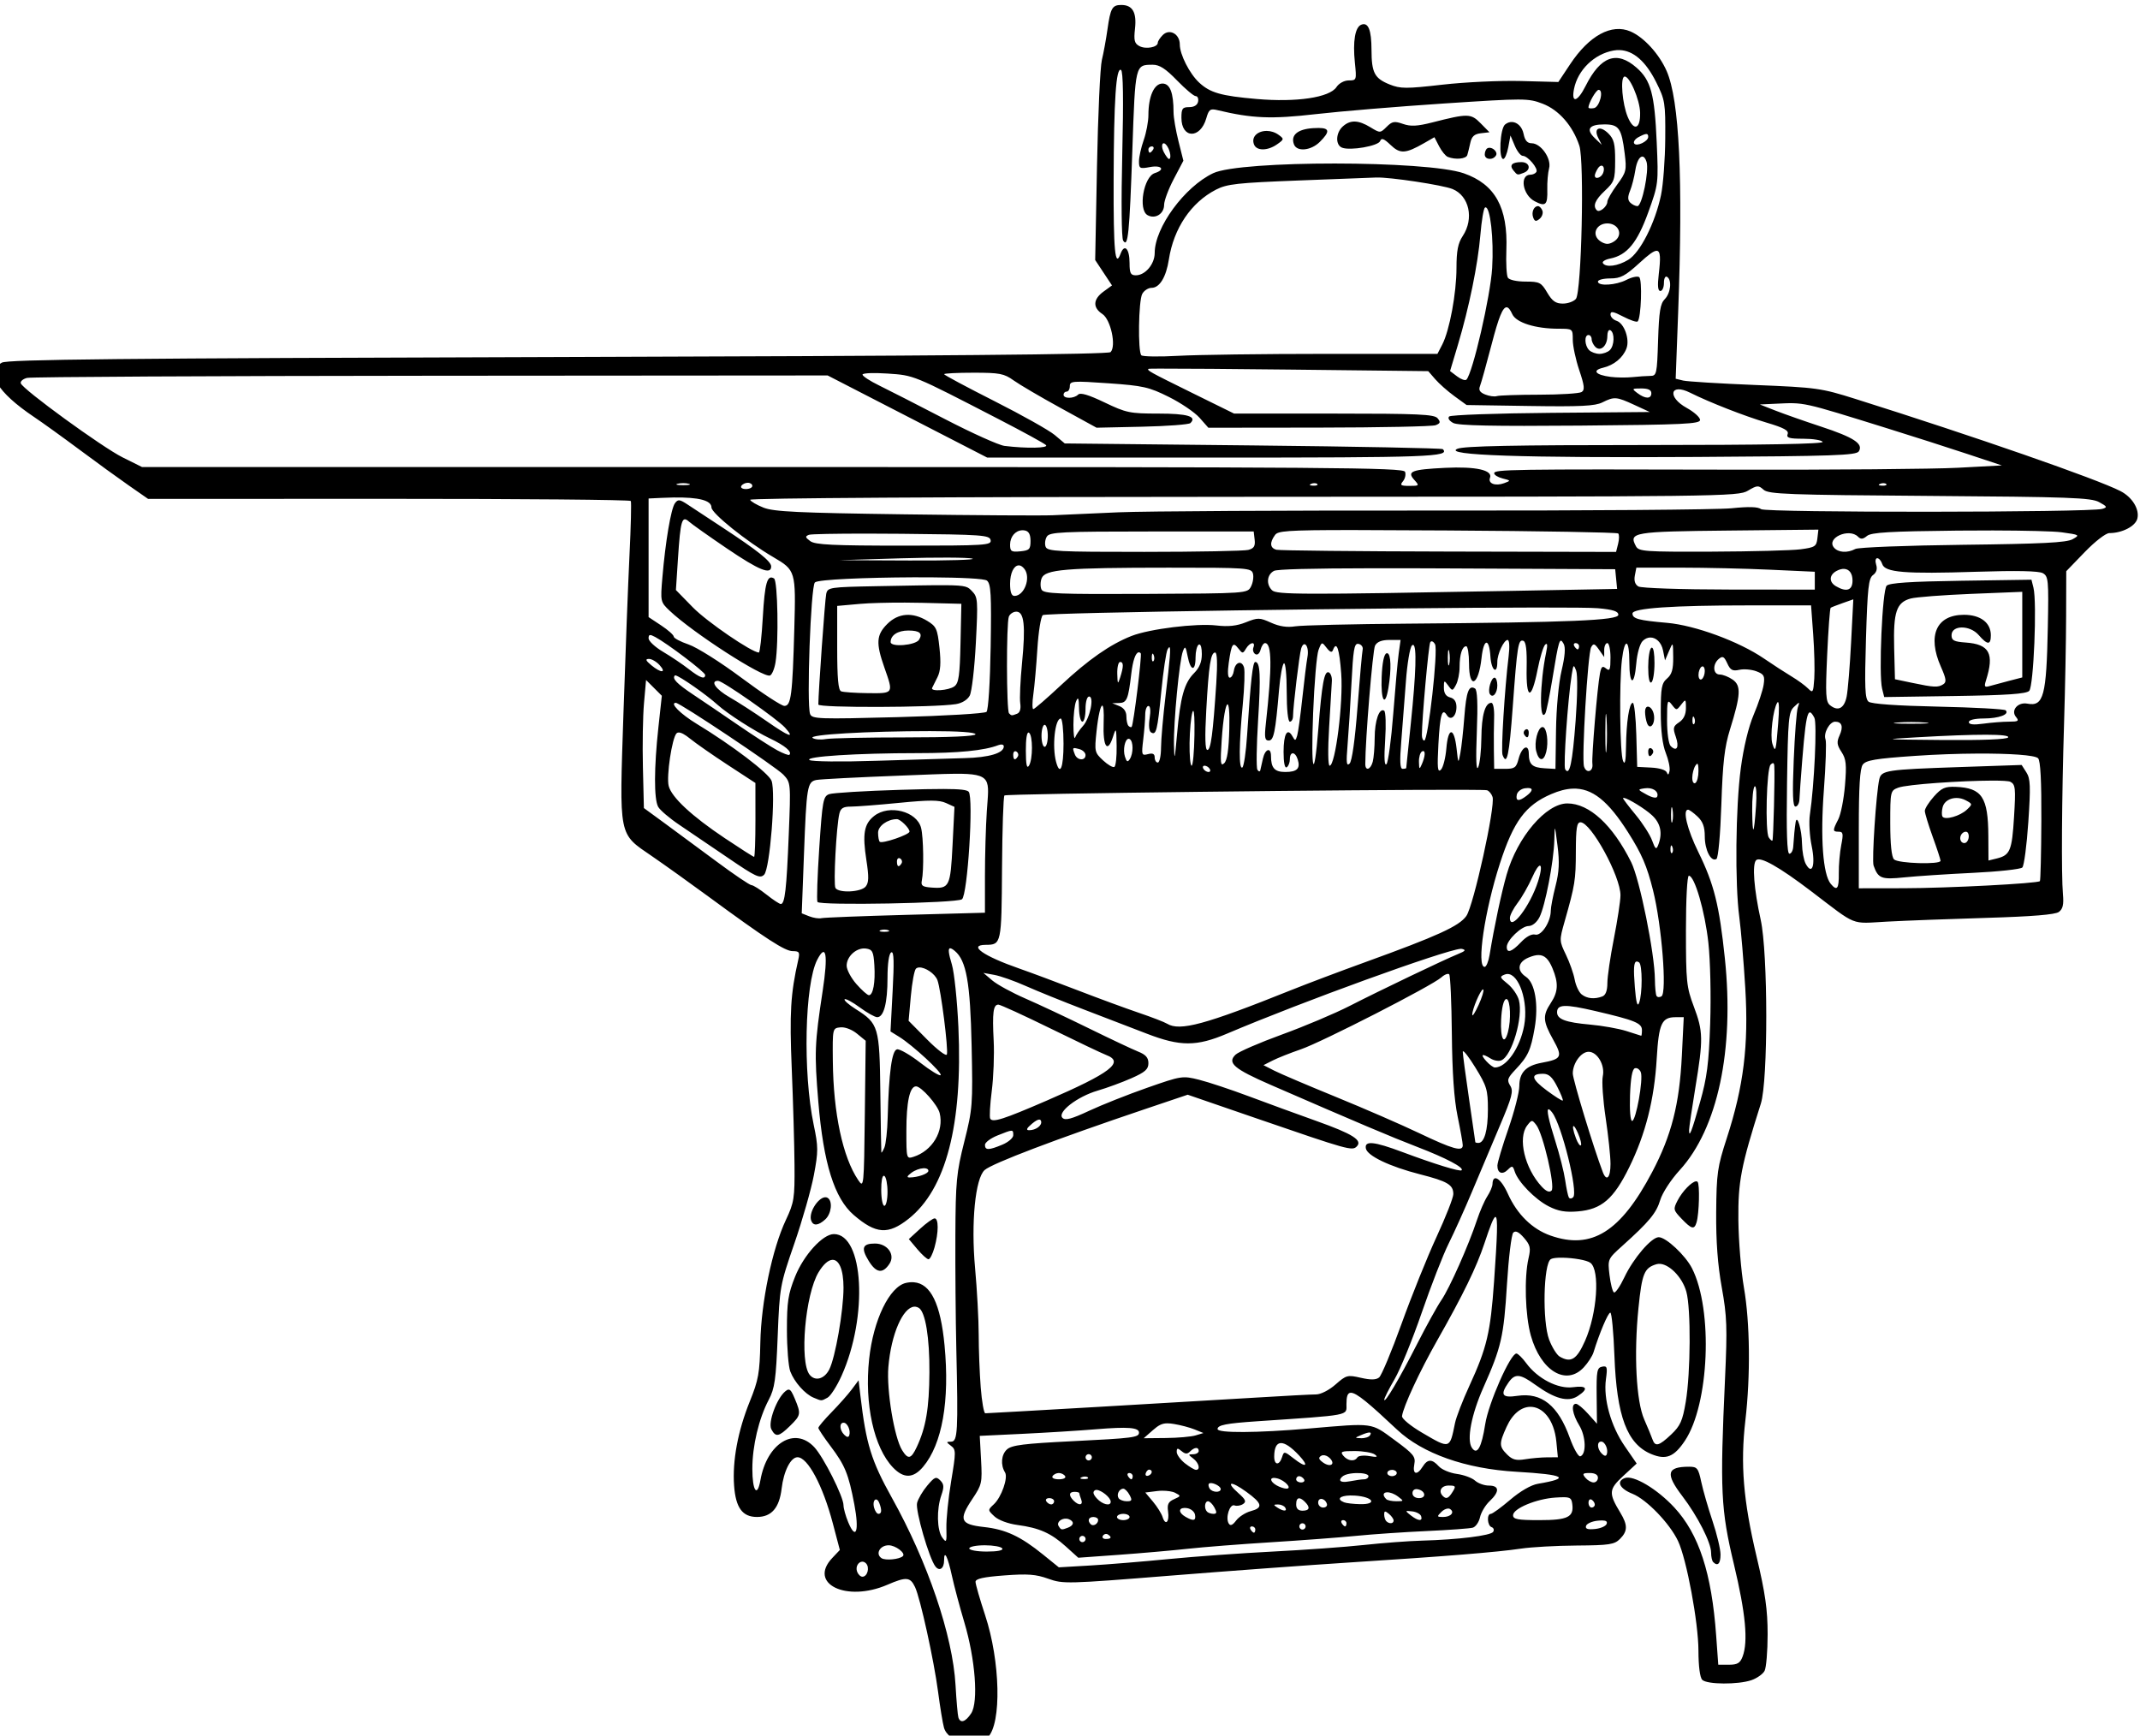 <?xml version="1.0" encoding="UTF-8" standalone="no"?>
<!-- Created with Inkscape (http://www.inkscape.org/) -->

<svg
   xmlns:dc="http://purl.org/dc/elements/1.1/"
   xmlns:cc="http://creativecommons.org/ns#"
   xmlns:rdf="http://www.w3.org/1999/02/22-rdf-syntax-ns#"
   xmlns:svg="http://www.w3.org/2000/svg"
   xmlns="http://www.w3.org/2000/svg"
   xmlns:sodipodi="http://sodipodi.sourceforge.net/DTD/sodipodi-0.dtd"
   xmlns:inkscape="http://www.inkscape.org/namespaces/inkscape"
   width="180.408mm"
   height="146.314mm"
   viewBox="0 0 180.408 146.314"
   version="1.1"
   id="svg16274"
   inkscape:version="0.92.4 (5da689c313, 2019-01-14)"
   sodipodi:docname="Vintage sewing machine.svg">
  <title
     id="title16290">Vintage sewing machine</title>
  <defs
     id="defs16268" />
  <sodipodi:namedview
     id="base"
     pagecolor="#ffffff"
     bordercolor="#666666"
     borderopacity="1.0"
     inkscape:pageopacity="0.0"
     inkscape:pageshadow="2"
     inkscape:zoom="0.53783742"
     inkscape:cx="506.39992"
     inkscape:cy="272.03023"
     inkscape:document-units="mm"
     inkscape:current-layer="layer1"
     showgrid="false"
     fit-margin-top="0"
     fit-margin-left="0"
     fit-margin-right="0"
     fit-margin-bottom="0"
     inkscape:window-width="1920"
     inkscape:window-height="986"
     inkscape:window-x="-11"
     inkscape:window-y="-11"
     inkscape:window-maximized="1" />
  <g
     inkscape:label="Layer 1"
     inkscape:groupmode="layer"
     id="layer1"
     transform="translate(297.343,-265.061)">
    <path
       style="fill:#000000;stroke-width:3.78"
       d="m -765.275,1001.807 v 0 c -2.96,0 -3.503,0.952 -4.475,7.85 -0.437,3.107 -1.234,7.45 -1.77,9.65 -0.536,2.2 -1.234,17.418 -1.551,33.82 l -0.576,29.822 2.674,4.039 2.674,4.041 -2.707,1.971 c -3.331,2.427 -3.464,5.081 -0.354,7.119 2.668,1.748 4.491,10.241 2.604,12.129 -0.731,0.731 -54.948,1.213 -175.756,1.559 -139.751,0.4 -175.151,0.757 -176.951,1.785 -5.299,3.027 -1.541,9.364 10.25,17.287 2.75,1.848 9.275,6.547 14.5,10.441 5.225,3.894 12.263,9.002 15.639,11.35 l 6.137,4.268 76.584,-0.02 c 42.121,-0.011 76.76,0.297 76.977,0.684 0.216,0.386 0.03,8.126 -0.416,17.201 -0.445,9.075 -1.307,31.646 -1.916,50.158 -1.321,40.151 -1.703,38.241 9.158,45.703 4.036,2.773 12.063,8.513 17.838,12.756 18.37,13.495 24.369,17.383 26.832,17.383 2.104,0 2.324,0.34 1.777,2.75 -2.45,10.791 -2.813,16.883 -2.07,34.75 0.434,10.45 0.828,24.175 0.875,30.5 0.08,10.63 -0.128,11.954 -2.738,17.5 -4.358,9.261 -7.872,26.108 -8.133,39 -0.197,9.713 -0.588,11.907 -3.354,18.754 -3.797,9.4 -5.566,18.88 -4.994,26.779 0.509,7.035 2.649,9.967 7.271,9.967 4.623,0 7.121,-2.871 7.85,-9.024 0.661,-5.58 2.888,-9.976 5.053,-9.976 3.251,0 8.06,8.999 11.225,21 l 2.242,8.5 -2.418,2.555 c -7.761,8.2 4.481,14.145 17.533,8.514 6.029,-2.601 7.277,-2.497 8.809,0.734 1.647,3.474 6.016,23.323 7.309,33.197 0.648,4.95 1.497,10.125 1.885,11.5 1.357,4.808 10.272,6.775 13.965,3.082 4.421,-4.424 3.981,-24.152 -0.865,-38.832 -1.68,-5.088 -3.053,-9.859 -3.053,-10.605 0,-0.993 2.453,-1.542 9.148,-2.047 7.443,-0.562 10.052,-0.366 13.998,1.053 4.691,1.687 5.963,1.655 38.602,-0.965 18.563,-1.49 44.327,-3.384 57.252,-4.209 30.359,-1.937 47.027,-3.284 54.5,-4.406 3.3,-0.495 11.287,-0.938 17.75,-0.984 10.35,-0.074 11.988,-0.322 13.75,-2.084 2.493,-2.493 2.518,-4.407 0.113,-8.383 -3.774,-6.24 -3.678,-7.405 0.963,-11.689 l 4.256,-3.928 -3.803,-5.521 c -4.415,-6.41 -6.84,-15.058 -5.979,-21.316 0.527,-3.83 0.384,-4.297 -1.227,-3.975 -1.611,0.322 -1.814,1.406 -1.727,9.262 l 0.1,8.895 -2.834,-3.172 c -1.559,-1.745 -3.292,-3.172 -3.85,-3.172 -1.651,0 -1.155,3.256 1.045,6.863 2.133,3.498 2.328,9.192 0.338,9.844 -0.607,0.199 -2.12,-2.467 -3.363,-5.924 -3.694,-10.273 -8.952,-14.473 -16.666,-13.316 -4.865,0.73 -5.559,-0.322 -2.811,-4.246 2.06,-2.941 3.657,-2.804 8.531,0.727 6.157,4.46 10.416,5.607 13.449,3.619 3.591,-2.353 3.018,-3.452 -1.486,-2.848 -4.717,0.633 -11.211,-2.704 -14.83,-7.621 -1.254,-1.704 -2.671,-3.098 -3.146,-3.098 -1.915,0 -8.885,15.783 -9.928,22.483 -1.161,7.459 -2.577,9.968 -4.236,7.508 -1.712,-2.538 -0.178,-10.562 3.672,-19.215 5.693,-12.794 6.459,-16.146 7.48,-32.734 0.524,-8.502 1.43,-15.927 2.014,-16.5 0.741,-0.727 1.77,-0.225 3.4,1.656 2.016,2.327 2.215,3.219 1.453,6.5 -1.421,6.122 -1.063,18.198 0.729,24.584 3.169,11.294 11.261,16.144 16.857,10.105 1.331,-1.436 2.717,-3.574 3.08,-4.75 1.894,-6.143 4.643,-12.637 5.348,-12.637 0.44,0 1.03,6.188 1.312,13.75 0.718,19.253 4.027,28.052 11.748,31.25 4.659,1.93 7.221,0.912 10.664,-4.24 7.758,-11.608 9.002,-41.608 2.275,-54.855 -2.101,-4.138 -8.27,-9.904 -10.594,-9.904 -2.324,0 -8.066,6.705 -10.936,12.771 -1.377,2.91 -2.869,5.065 -3.316,4.789 -0.447,-0.276 -1.081,-2.775 -1.41,-5.553 -0.594,-5.019 -0.569,-5.076 4.107,-9.279 8.524,-7.661 10.788,-10.398 12.027,-14.533 0.694,-2.316 3.385,-6.451 6.211,-9.543 12.078,-13.216 17.409,-38.236 14.354,-67.375 -1.78,-16.976 -3.432,-23.595 -8.445,-33.816 -3.558,-7.255 -5.059,-13.461 -3.256,-13.461 0.377,0 1.727,0.978 3,2.174 1.695,1.593 2.314,3.28 2.314,6.309 0,4.363 2.003,8.251 3.709,7.197 0.581,-0.359 1.25,-7.786 1.568,-17.404 0.441,-13.293 1.01,-18.229 2.736,-23.775 3.44,-11.05 3.597,-13.96 0.857,-15.879 -1.274,-0.892 -3.116,-1.621 -4.094,-1.621 -2.182,0 -2.38,-3.256 -0.303,-4.98 1.217,-1.01 1.687,-0.761 2.68,1.418 0.988,2.17 1.676,2.538 3.85,2.061 1.456,-0.32 3.9,-0.105 5.43,0.476 2.426,0.922 2.718,1.471 2.289,4.291 -0.271,1.779 -1.694,6.062 -3.162,9.52 -1.648,3.881 -3.215,10.386 -4.096,17 -1.656,12.441 -1.902,36.82 -0.479,47.391 0.542,4.027 1.399,14.228 1.906,22.668 1.088,18.107 -0.531,31.184 -5.912,47.717 -2.955,9.08 -3.245,11.105 -3.348,23.439 -0.077,9.307 0.473,16.751 1.773,23.969 1.654,9.179 1.784,12.753 1.039,29 -1.634,35.656 -1.348,41.618 2.832,59.098 3.731,15.602 4.571,24.573 2.748,29.367 -0.781,2.055 -1.649,2.566 -4.354,2.566 h -3.377 l -0.666,-9.25 c -1.435,-19.923 -5.481,-32.316 -13.309,-40.771 -5.486,-5.925 -13.042,-10.407 -15.777,-9.357 -2.764,1.06 -1.63,3.36 2.465,4.998 4.494,1.798 11.818,9.387 14.486,15.01 2.725,5.744 6.484,25.947 6.496,34.92 0.008,4.914 0.476,8.518 1.209,9.25 1.506,1.506 11.452,1.568 15.672,0.098 1.744,-0.608 3.612,-1.93 4.15,-2.936 0.538,-1.006 0.979,-6.262 0.979,-11.682 0,-7.804 -0.737,-12.966 -3.545,-24.816 -4.199,-17.722 -5.148,-29.313 -3.537,-43.172 1.66,-14.28 1.476,-31.134 -0.459,-42.275 -0.906,-5.217 -1.7,-14.893 -1.764,-21.502 -0.119,-12.238 0.818,-17.085 7.146,-37.012 2.324,-7.319 2.292,-47.895 -0.047,-58.5 -2.15,-9.749 -2.756,-17.64 -1.457,-18.939 1.289,-1.288 7.304,2.102 17.496,9.857 14.895,11.334 12.36,10.317 24.166,9.68 5.775,-0.312 20.048,-0.85 31.717,-1.197 14.45,-0.43 21.76,-1.029 22.92,-1.877 1.28,-0.936 1.605,-2.335 1.311,-5.635 -0.539,-6.041 -0.378,-30.425 0.357,-54.391 0.338,-11 0.632,-26.383 0.654,-34.185 l 0.041,-14.188 5.859,-6.062 c 3.31,-3.425 6.727,-6.062 7.852,-6.062 4.083,0 8.297,-2.18 8.906,-4.607 0.745,-2.969 -1.628,-6.833 -5.377,-8.758 -7.484,-3.842 -46.152,-17.29 -84.24,-29.295 -11.015,-3.472 -12.365,-3.659 -32,-4.457 -11.275,-0.458 -21.568,-1.092 -22.875,-1.408 l -2.377,-0.578 0.793,-21.199 c 1.586,-42.468 0.391,-67.466 -3.666,-76.697 -2.39,-5.438 -7.253,-10.758 -11.506,-12.584 -6.007,-2.579 -13.124,1.287 -19.191,10.426 l -3.758,5.656 -11.959,-0.314 c -6.578,-0.172 -17.787,0.352 -24.908,1.164 -11.566,1.319 -13.357,1.311 -16.779,-0.058 -4.824,-1.93 -5.77,-3.723 -5.789,-10.977 -0.015,-6.41 -1.018,-8.899 -3.24,-8.047 -1.982,0.761 -2.75,5.281 -2.049,12.076 0.571,5.532 0.529,5.656 -1.934,5.656 -1.455,0 -3.11,0.893 -3.922,2.115 -2.209,3.327 -12.687,4.893 -25.377,3.791 -11.37,-0.987 -14.813,-1.971 -18.311,-5.225 -3.055,-2.842 -6.152,-8.937 -6.152,-12.107 0,-3.359 -3.266,-5.165 -5.43,-3.002 -0.863,0.863 -1.57,1.958 -1.57,2.432 0,1.459 -3.816,2.164 -5.842,1.08 -1.59,-0.851 -1.833,-1.801 -1.41,-5.549 0.582,-5.161 -0.776,-7.535 -4.311,-7.535 z m 158.467,14.354 c 4.373,0.153 8.318,3.593 11.596,10.148 2.854,5.708 2.995,6.584 2.916,18 -0.046,6.6 -0.652,14.7 -1.348,18 -1.868,8.865 -6.617,18.254 -10.4,20.561 -3.338,2.035 -7.18,2.54 -8.094,1.062 -0.299,-0.483 0.738,-1.134 2.303,-1.447 5.386,-1.077 8.643,-5.026 12.133,-14.703 3.236,-8.973 3.264,-9.206 2.693,-22.27 -0.673,-15.402 -1.846,-19.743 -6.424,-23.762 -6.276,-5.511 -11.435,-3.66 -16.188,5.809 -2.573,5.127 -4.622,5.68 -3.705,1 1.186,-6.058 6.454,-11.176 12.617,-12.262 0.641,-0.113 1.276,-0.158 1.9,-0.137 z m -148.531,4.664 c 2.148,-0.011 4.101,1.249 7.721,4.984 2.665,2.75 5.34,5 5.947,5 0.607,0 0.952,0.787 0.764,1.75 -0.216,1.105 -1.258,1.75 -2.824,1.75 -2.154,0 -2.48,0.447 -2.48,3.391 0,6.674 6.008,6.805 7.91,0.172 0.811,-2.827 1.248,-3.154 3.508,-2.613 11.108,2.656 17.178,2.905 31.268,1.285 7.873,-0.905 26.269,-2.433 40.883,-3.395 25.595,-1.685 26.745,-1.683 31.324,0.066 5.185,1.98 9.607,7.032 11.697,13.365 1.634,4.95 0.701,46.57 -1.092,48.73 -0.684,0.824 -2.553,1.498 -4.154,1.498 -2.267,0 -3.368,-0.774 -4.977,-3.5 -1.908,-3.234 -2.434,-3.5 -6.908,-3.5 -2.775,0 -5.168,-0.529 -5.607,-1.24 -0.421,-0.682 -0.637,-4.669 -0.479,-8.861 0.511,-13.485 -3.591,-20.866 -13.531,-24.34 -11.843,-4.139 -71.04,-4.168 -79.74,-0.039 -9.101,4.319 -18.602,17.279 -18.602,25.375 0,3.547 -3.005,7.106 -6,7.106 -1.662,0 -2,-0.667 -2,-3.941 0,-4.54 -1.63,-6.232 -2.844,-2.951 -1.761,4.761 -2.289,-0.796 -2.221,-23.371 0.078,-25.686 0.772,-36.033 2.355,-35.055 0.679,0.42 0.812,9.377 0.395,26.725 -0.362,15.018 -0.246,26.71 0.273,27.543 1.549,2.484 2.01,-2.048 2.934,-28.818 0.943,-27.343 0.88,-27.085 6.48,-27.115 z m 150.029,3.781 c 1.539,-0.504 4.942,7.29 5.021,11.5 0.099,5.254 -2.003,5.953 -3.943,1.31 -1.717,-4.109 -2.412,-12.373 -1.078,-12.81 z m -146.93,2.203 c -2.654,0 -4.473,4.075 -4.473,10.023 0,2.049 -0.675,5.638 -1.5,7.977 -0.825,2.338 -1.5,5.371 -1.5,6.738 0,2.299 0.263,2.435 3.5,1.828 3.73,-0.7 4.954,0.838 1.531,1.924 -3.547,1.126 -5.365,11.664 -2.307,13.375 2.435,1.363 5.275,-0.413 5.275,-3.299 0,-1.3 1.379,-4.985 3.064,-8.19 l 3.064,-5.826 -1.564,-6.231 c -0.861,-3.427 -1.564,-7.545 -1.564,-9.15 0,-6.244 -1.125,-9.17 -3.527,-9.17 z m 138.754,2 c 1.713,0 0.323,5.475 -1.477,5.816 -0.963,0.183 -1.75,0.094 -1.75,-0.195 0,-1.392 2.427,-5.621 3.227,-5.621 z m -42.127,8.24 c -2.037,-0.038 -5.105,0.683 -10.781,2.129 -4.811,1.226 -6.881,1.329 -9.342,0.471 -2.727,-0.951 -3.442,-0.821 -5.199,0.936 -2.014,2.013 -2.071,2.014 -5.156,0.133 -3.841,-2.342 -6.405,-2.415 -8.793,-0.254 -2.267,2.052 -2.383,5.917 -0.201,6.754 2.625,1.008 11.485,-0.54 12.088,-2.111 0.42,-1.095 1.185,-0.812 3.322,1.236 3.036,2.909 4.755,2.813 10.707,-0.6 l 3.242,-1.859 1.486,2.871 c 0.817,1.58 2.057,3.103 2.756,3.385 2.433,0.979 5.836,0.66 6.219,-0.582 0.212,-0.688 0.648,-2.458 0.971,-3.934 0.437,-2.002 1.284,-2.764 3.334,-3 l 2.748,-0.316 -2.809,-2.852 c -1.551,-1.577 -2.555,-2.369 -4.592,-2.406 z m 14.58,1.996 c -0.754,-0.03 -1.528,0.222 -2.229,0.803 -1.591,1.321 -2.086,10.959 -0.562,10.959 0.489,0 1.204,-1.682 1.59,-3.738 l 0.701,-3.738 1.361,3.238 c 0.749,1.781 1.893,3.238 2.543,3.238 1.595,0 5.01,4.039 4.336,5.129 -0.296,0.479 -1.139,0.871 -1.873,0.871 -3.543,0 -2.536,6.419 1.324,8.441 3.495,1.831 4.159,1.211 4.025,-3.754 -0.062,-2.303 0.194,-5.322 0.568,-6.709 0.828,-3.069 -2.594,-7.979 -5.562,-7.979 -1.365,0 -2.131,-0.894 -2.547,-2.971 -0.458,-2.291 -2.018,-3.724 -3.676,-3.791 z m 29.344,0.762 c 4.657,0 5.484,1.176 6.486,9.217 0.668,5.36 0.518,5.981 -2.398,9.947 -1.711,2.327 -3.111,4.763 -3.111,5.412 0,1.544 -2.495,3.597 -3.342,2.75 -1.362,-1.363 -0.557,-3.318 2.572,-6.242 2.994,-2.798 3.232,-3.496 3.25,-9.521 0.015,-5.334 -0.368,-6.887 -2.131,-8.652 -2.697,-2.7 -4.854,-1.767 -3.238,1.4 l 1.115,2.189 -2.234,-2.148 c -2.911,-2.799 -1.83,-4.352 3.031,-4.352 z m -90.9,1.133 c -0.516,0 -1.106,0.019 -1.771,0.062 -4.923,0.323 -7.166,2.243 -6.043,5.17 0.935,2.437 5.427,1.991 8.236,-0.818 3.197,-3.197 3.193,-4.398 -0.422,-4.414 z m -16.459,0.941 c -2.758,-0.03 -5.047,1.763 -4.074,4.299 0.805,2.097 4.315,2.084 7.332,-0.029 2.26,-1.583 2.284,-1.718 0.531,-3 -1.185,-0.867 -2.535,-1.256 -3.789,-1.27 z m 120.701,0.982 c 0.469,-0.011 0.635,0.293 0.635,0.91 0,1.459 -3.769,3.22 -4.469,2.088 -0.324,-0.524 0.296,-1.424 1.375,-2.002 1.216,-0.651 1.989,-0.981 2.459,-0.994 z m -153.457,2.947 c 0.298,0.026 0.694,0.335 1.131,1.025 0.981,1.551 1.283,3.971 0.496,3.971 -0.256,0 -0.968,-0.939 -1.582,-2.086 -0.885,-1.653 -0.7,-2.967 -0.045,-2.91 z m -3.85,0.996 c 0.583,0 0.781,0.45 0.441,1 -0.34,0.55 -0.816,1 -1.059,1 -0.243,0 -0.441,-0.45 -0.441,-1 0,-0.55 0.476,-1 1.059,-1 z m 107.256,0.445 c -0.183,0.023 -0.358,0.081 -0.518,0.18 -0.439,0.271 -0.797,1.143 -0.797,1.936 0,1.697 2.576,1.934 3.568,0.328 0.66,-1.067 -0.977,-2.605 -2.254,-2.443 z m 48.768,2.793 c 0.517,-0.026 1.018,0.505 1.389,1.674 0.878,2.767 -1.452,14.088 -2.9,14.088 -0.643,0 -1.677,-0.507 -2.297,-1.127 -0.817,-0.817 -0.832,-1.848 -0.053,-3.75 0.591,-1.443 1.344,-4.386 1.676,-6.541 0.419,-2.722 1.324,-4.303 2.186,-4.344 z m -38.416,1.762 c -3.01,0 -3.935,0.971 -2.535,2.658 1.285,1.549 1.21,1.532 3.287,0.734 2.438,-0.936 1.893,-3.393 -0.752,-3.393 z m 25.551,1.125 c 0.606,0.074 0.944,1.013 0.438,2.332 -0.598,1.558 -2.667,2.18 -2.639,0.793 0.008,-0.412 0.434,-1.412 0.945,-2.221 0.432,-0.683 0.892,-0.949 1.256,-0.904 z m -71.717,3.773 v 0 c 4.21,-0.166 21.148,2.395 24.256,3.668 5.316,2.177 6.891,9.423 3.244,14.93 -1.518,2.291 -1.989,4.698 -1.994,10.186 -0.008,8.044 -2.203,19.862 -4.525,24.354 l -1.531,2.961 h -35.725 c -19.648,0 -40.675,0.283 -46.725,0.621 -6.05,0.339 -11.338,0.261 -11.75,-0.172 -1.134,-1.19 -0.899,-17.306 0.285,-19.518 0.569,-1.064 1.909,-1.936 2.977,-1.936 2.544,0 4.629,-3.415 5.492,-9 1.538,-9.952 7.066,-18.148 14.996,-22.236 3.507,-1.808 6.773,-2.168 26.5,-2.922 12.375,-0.473 23.4,-0.896 24.5,-0.939 z m 51.451,9.101 c -1.352,0 -2.177,1.973 -1.529,3.66 0.474,1.234 0.903,1.316 2.029,0.381 0.786,-0.652 1.184,-1.829 0.883,-2.613 -0.301,-0.785 -0.924,-1.428 -1.383,-1.428 z m -16.74,0.402 c 1.53,-0.265 2.709,10.045 2.146,19.291 -0.545,8.96 -6.19,33.441 -8.186,35.504 -0.37,0.383 -1.693,-0.076 -2.939,-1.018 l -2.268,-1.713 2.459,-8.213 c 3.598,-12.021 6.4,-25.708 7.182,-35.08 0.378,-4.529 1.034,-8.45 1.457,-8.711 0.05,-0.03 0.099,-0.051 0.148,-0.061 z m 38.789,5.098 c 3.074,0 4.822,2.803 3.068,4.916 -0.723,0.871 -2.103,1.584 -3.068,1.584 -0.965,0 -2.347,-0.713 -3.07,-1.584 -1.754,-2.113 -0.003,-4.916 3.07,-4.916 z m 15.719,8.711 c 1.229,0.062 1.228,2.391 0.643,7.369 -0.442,3.757 -0.289,5.42 0.5,5.42 0.626,0 1.139,-1.151 1.139,-2.559 0,-1.451 0.433,-2.292 1,-1.941 1.6,0.989 1.156,5.201 -0.748,7.106 -1.408,1.408 -1.82,3.952 -2.109,13.072 -0.342,10.79 -0.459,11.323 -2.5,11.334 -1.178,0.011 -3.718,0.178 -5.643,0.383 -1.925,0.204 -5.075,0.167 -7,-0.082 -4.772,-0.619 -5.952,-2.043 -2.395,-2.891 3.506,-0.835 6.331,-3.156 7.471,-6.135 1.12,-2.929 -0.711,-8.035 -3.16,-8.813 -1.054,-0.334 -1.916,-1.246 -1.916,-2.025 0,-1.108 0.88,-0.957 4.043,0.691 2.224,1.159 4.295,1.855 4.604,1.547 1.116,-1.116 1.521,-13.465 0.463,-14.119 -0.578,-0.357 -2.392,0.043 -4.031,0.891 -3.345,1.73 -9.078,2.072 -9.078,0.541 0,-0.55 1.762,-1 3.918,-1 3.307,0 4.774,-0.781 9.393,-5.002 2.75,-2.513 4.452,-3.836 5.408,-3.787 z m -47.752,17.973 c 0.581,0.026 1.153,0.787 1.787,2.178 1.232,2.704 7.359,4.639 14.688,4.639 4.549,0 4.559,0.011 4.559,3.531 0,1.942 0.928,6.288 2.062,9.654 1.663,4.936 1.808,6.282 0.75,6.953 -0.722,0.458 -6.788,0.839 -13.48,0.848 -6.692,0.011 -12.768,0.21 -13.5,0.451 -0.733,0.241 -2.393,0.011 -3.688,-0.506 -1.706,-0.684 -2.163,-1.424 -1.66,-2.688 0.382,-0.959 2.074,-7.032 3.76,-13.494 2.12,-8.131 3.444,-11.624 4.723,-11.566 z m 32.828,7.238 c 0.066,0.011 0.135,0.034 0.205,0.078 1.382,0.854 1.254,4.845 -0.201,6.301 -0.66,0.66 -2.144,1.199 -3.299,1.199 -1.155,0 -2.641,-0.539 -3.301,-1.199 -1.453,-1.453 -1.592,-4.801 -0.199,-4.801 0.55,0 1,0.586 1,1.301 0,0.715 0.529,1.83 1.176,2.477 1.644,1.644 3.824,-0.329 3.824,-3.459 0,-1.198 0.334,-1.958 0.795,-1.897 z m -143.059,12.268 v 0 c 6.893,-0.015 22.768,0.099 41.027,0.307 l 44.264,0.5 2.236,2.58 c 1.23,1.419 3.975,3.842 6.1,5.387 l 3.863,2.809 20.137,0.309 c 16.041,0.246 20.726,0.015 23.039,-1.137 3.812,-1.9 4.475,-1.848 10.221,0.803 l 4.877,2.25 -31.465,0.264 c -17.305,0.145 -31.866,0.667 -32.357,1.158 -0.524,0.524 0.008,1.375 1.283,2.059 1.579,0.845 12.664,1.075 40.357,0.842 32.903,-0.278 38.182,-0.527 38.182,-1.803 0,-0.814 -1.912,-2.535 -4.25,-3.824 -6.315,-3.484 -5.298,-8.024 1.084,-4.838 6.177,3.084 17.265,7.422 24.377,9.535 5.472,1.626 7.076,2.5 6.645,3.625 -0.461,1.201 0.487,1.482 4.979,1.482 3.051,0 5.826,0.45 6.166,1 0.409,0.662 -18.636,1 -56.377,1 -41.776,0 -57.745,0.318 -59.809,1.19 -4.868,2.055 20.593,2.928 75.973,2.606 43.846,-0.255 50.913,-0.5 51.717,-1.795 1.491,-2.404 -1.599,-4.426 -12.004,-7.854 -5.225,-1.721 -11.75,-4.011 -14.5,-5.09 l -5,-1.963 5,-0.231 c 9.392,-0.432 8.017,-0.734 35.5,7.812 7.975,2.48 19.45,6.153 25.5,8.162 l 11,3.652 -14,0.744 c -7.7,0.409 -39.875,0.681 -71.5,0.604 -70.658,-0.173 -76,-0.093 -76,1.143 0,0.54 1.211,1.286 2.691,1.658 2.618,0.657 2.633,0.697 0.5,1.486 -2.797,1.034 -5.226,0.126 -4.527,-1.693 0.939,-2.447 -4.515,-3.66 -14.273,-3.176 -10.712,0.531 -12.252,1.135 -9.801,3.844 1.657,1.831 1.598,1.9 -1.559,1.9 -2.787,0 -3.093,-0.222 -2.043,-1.486 0.679,-0.818 0.974,-2.168 0.654,-3 -0.515,-1.347 -23.043,-1.518 -201.197,-1.518 h -200.617 l -6.164,-3.07 c -6.483,-3.229 -31.766,-21.621 -32.389,-23.561 -0.2,-0.622 0.698,-1.396 1.994,-1.721 1.296,-0.325 59.13,-0.633 128.522,-0.684 l 126.166,-0.094 25.379,13.065 25.379,13.064 h 72.084 c 68.708,0 75.292,-0.243 72.85,-2.686 -0.303,-0.304 -27.488,-0.836 -60.41,-1.184 l -59.857,-0.631 -3.199,-2.693 c -1.76,-1.481 -10.396,-6.331 -19.191,-10.779 -8.795,-4.448 -15.99,-8.299 -15.99,-8.557 0,-0.258 4.208,-0.471 9.352,-0.471 8.314,0 9.729,0.271 12.75,2.438 1.869,1.34 8.573,5.276 14.898,8.746 l 11.5,6.311 14.5,-0.318 c 7.975,-0.175 14.889,-0.695 15.363,-1.158 2.151,-2.099 -0.951,-3.018 -10.201,-3.018 -9.07,0 -10.211,-0.235 -17.102,-3.537 -5.104,-2.446 -7.704,-3.218 -8.422,-2.5 -1.326,1.326 -4.639,1.354 -4.639,0.039 0,-0.55 0.45,-1 1,-1 0.55,0 0.999,-0.787 0.998,-1.75 -10e-4,-1.618 0.922,-1.685 12.25,-0.893 11.087,0.775 12.917,1.188 19.252,4.344 3.85,1.918 8.251,4.907 9.781,6.643 l 2.783,3.156 35.217,-0.041 c 19.37,-0.023 36.056,-0.365 37.08,-0.762 1.522,-0.589 1.638,-0.993 0.629,-2.209 -1.046,-1.26 -6.096,-1.488 -32.986,-1.488 h -31.75 l -13.377,-6.592 c -13.611,-6.708 -14.529,-7.218 -13.795,-7.658 0.057,-0.034 1.357,-0.054 3.654,-0.059 z m -91.846,1.426 c 0.585,-0.014 1.243,-0.013 1.955,0 0.95,0.019 1.997,0.067 3.102,0.143 8.614,0.591 7.848,0.277 35.52,14.565 7.682,3.966 14.409,7.653 14.949,8.193 0.985,0.985 -6.18,1.126 -13.201,0.258 -1.807,-0.223 -10.357,-4.074 -19,-8.557 -8.643,-4.483 -18.054,-9.29 -20.912,-10.684 -2.858,-1.394 -5.221,-2.937 -5.25,-3.428 -0.017,-0.279 1.084,-0.45 2.838,-0.492 z m 244.918,4.885 c 2.17,0 3.191,0.48 3.191,1.5 0,1.889 -1.92,1.877 -4.441,-0.029 -1.837,-1.39 -1.77,-1.469 1.25,-1.469 z m -284.25,30.002 c 0.793,0 1.441,0.45 1.441,1 0,0.55 -0.926,1 -2.059,1 -1.132,0 -1.781,-0.45 -1.441,-1 0.34,-0.55 1.266,-1 2.059,-1 z m -20.559,0.121 c 0.634,0 1.269,0.063 1.75,0.189 0.963,0.251 0.175,0.457 -1.75,0.457 -1.925,0 -2.712,-0.206 -1.75,-0.457 0.481,-0.126 1.116,-0.189 1.75,-0.189 z m 200.916,0.01 v 0 c 0.347,0.015 0.646,0.104 0.812,0.27 0.332,0.332 -0.259,0.569 -1.312,0.525 -1.165,-0.048 -1.401,-0.284 -0.604,-0.604 0.361,-0.144 0.756,-0.208 1.104,-0.193 z m 181,0 v 0 c 0.347,0.015 0.646,0.104 0.812,0.27 0.332,0.332 -0.259,0.569 -1.312,0.525 -1.165,-0.048 -1.401,-0.284 -0.604,-0.604 0.361,-0.144 0.756,-0.208 1.104,-0.193 z m -40.217,1.033 c 0.675,-0.041 1.186,0.32 2.01,1.057 1.581,1.414 7.761,1.644 52.791,1.963 44.448,0.315 51.377,0.568 53.934,1.965 2.609,1.425 2.719,1.666 1,2.166 -3.969,1.155 -107.056,1.233 -108.523,0.082 -0.971,-0.761 -3.905,-0.849 -9.41,-0.281 -4.4,0.454 -46.7,0.779 -94,0.723 -47.3,-0.056 -92.75,0.196 -101,0.56 -8.25,0.364 -17.7,0.785 -21,0.936 -3.3,0.15 -24.45,0.019 -47,-0.289 -33.981,-0.466 -41.675,-0.831 -44.943,-2.133 -2.169,-0.864 -4.082,-1.985 -4.25,-2.49 -0.185,-0.556 61.83,-0.933 156.943,-0.955 152.83,-0.034 157.34,-0.09 160.459,-1.941 1.476,-0.876 2.315,-1.32 2.99,-1.361 z m -344.742,3.519 c 8.065,-0.108 12.043,0.943 12.043,3.174 0,1.847 11.146,10.803 19.641,15.781 7.149,4.189 7.222,4.435 6.719,22.697 -0.585,21.239 -1.026,24.673 -3.172,24.65 -0.929,-0.011 -7.088,-4.045 -13.688,-8.967 -6.6,-4.921 -14.137,-9.674 -16.75,-10.562 -2.612,-0.888 -4.75,-2.022 -4.75,-2.519 0,-0.498 -1.8,-2.097 -4,-3.553 l -4,-2.648 v -18.867 -18.867 l 4.25,-0.201 c 1.319,-0.063 2.555,-0.102 3.707,-0.117 z m 1.865,0.916 c -0.577,-0.067 -0.947,0.248 -1.436,0.908 -1.257,1.699 -3.036,12.219 -4.004,23.689 -0.64,7.58 -0.605,7.735 2.301,10.5 7.325,6.969 29.763,21.454 31.939,20.619 0.624,-0.24 1.409,-2.096 1.744,-4.125 1.058,-6.397 0.724,-26.014 -0.455,-26.742 -2.164,-1.337 -2.949,1.38 -3.578,12.367 -0.352,6.153 -0.918,11.185 -1.258,11.185 -2.216,0 -16.5,-9.77 -20.98,-14.35 l -5.404,-5.525 0.652,-9.979 c 0.804,-12.276 1.264,-13.806 3.529,-11.768 0.894,0.805 6.328,4.649 12.072,8.543 10.213,6.922 14.055,8.479 14.055,5.697 0,-1.603 -4.263,-5.011 -15.484,-12.383 -4.409,-2.896 -9.366,-6.159 -11.016,-7.25 -1.317,-0.871 -2.101,-1.321 -2.678,-1.389 z m 362.318,9.312 -0.32,2.795 c -0.291,2.537 -0.78,2.856 -5.32,3.457 -2.75,0.364 -15.447,0.702 -28.215,0.75 -21.402,0.081 -23.292,-0.053 -24.182,-1.717 -2.373,-4.434 -0.934,-4.678 29.43,-4.99 z m -147.559,0.135 h 0.002 c 7.411,0.011 17.053,0.057 29.621,0.133 29.496,0.176 53.913,0.606 54.26,0.953 0.347,0.348 0.336,1.81 -0.027,3.25 l -0.658,2.619 -53.141,-0.117 c -29.223,-0.064 -53.92,-0.321 -54.891,-0.572 h -0.002 c -2.071,-0.542 -2.24,-2.258 -0.461,-4.691 0.906,-1.239 3.065,-1.598 25.297,-1.574 z m -105.805,0.072 c 0.3,-0.015 0.61,6e-4 0.924,0.062 1.252,0.241 1.799,1.255 1.799,3.334 0,2.638 -0.379,3.022 -3.25,3.299 -2.865,0.276 -3.25,0.023 -3.25,-2.127 0,-2.531 1.674,-4.452 3.777,-4.568 z m 308.619,0.055 c 10.631,0.023 19.629,0.244 22.104,0.582 5.799,0.793 5.916,0.869 3.5,2.209 -1.943,1.077 -9.723,1.471 -34.926,1.77 -17.834,0.211 -33.216,0.808 -34.184,1.326 -2.531,1.355 -5.465,1.159 -6.803,-0.453 -2.519,-3.035 4.795,-6.322 7.67,-3.447 0.877,0.877 1.568,0.816 2.852,-0.25 1.345,-1.117 7.281,-1.465 28.791,-1.69 3.726,-0.039 7.452,-0.053 10.996,-0.045 z m -267.287,0.328 h 32.391 l 0.303,2.621 c 0.235,2.023 -0.221,2.76 -2,3.236 -1.267,0.339 -16.154,0.622 -33.084,0.629 -27.583,0.011 -30.848,-0.155 -31.41,-1.621 -0.345,-0.9 -0.169,-2.364 0.391,-3.252 0.903,-1.431 4.688,-1.613 33.41,-1.613 z m -90.59,0.678 c 3.421,0 7.134,0.018 10.98,0.057 25.724,0.245 27.999,0.408 28.309,2.018 0.314,1.633 -1.529,1.75 -27.545,1.75 -22.592,0 -28.249,-0.272 -29.822,-1.43 -1.631,-1.2 -1.699,-1.522 -0.428,-2.016 0.624,-0.242 8.244,-0.385 18.506,-0.379 z m 25.84,7.633 v 0 c 4.078,0.019 6.953,0.124 7.641,0.317 1.375,0.385 -7.625,0.653 -20,0.6 l -22.5,-0.098 20,-0.602 c 5.5,-0.166 10.781,-0.236 14.859,-0.219 z m 295.506,0.189 c 0.55,0 1.266,0.84 1.592,1.865 0.846,2.665 7.183,3.182 29.969,2.449 12.862,-0.414 19.838,-0.267 21.113,0.447 1.771,0.991 1.882,2.191 1.59,17.094 -0.431,21.999 -1.336,25.402 -6.504,24.414 -3.032,-0.58 -5.362,2.138 -3.625,4.23 1.066,1.285 0.744,1.5 -2.238,1.5 -1.916,0 -5.571,0.287 -8.123,0.637 -3.17,0.434 -4.639,0.276 -4.639,-0.5 0,-0.686 1.88,-1.141 4.75,-1.15 4.84,-0.015 8.272,-1.297 6.969,-2.6 -0.397,-0.397 -10.059,-0.923 -21.471,-1.17 -13.251,-0.286 -21.253,-0.854 -22.145,-1.574 -1.143,-0.923 -1.292,-4.56 -0.822,-20.096 0.486,-16.1 0.825,-19.153 2.236,-20.186 1.097,-0.802 1.44,-1.92 1.006,-3.287 -0.366,-1.154 -0.215,-2.074 0.342,-2.074 z m -273.25,2.291 c 0.648,-0.068 1.344,0.3 1.998,1.195 2.051,2.805 -0.119,8.514 -3.236,8.514 -0.933,0 -1.377,-1.25 -1.377,-3.877 0,-3.417 1.191,-5.681 2.615,-5.832 z m 196.617,0.711 h 14.133 c 7.773,0 20.547,0.296 28.385,0.654 l 14.25,0.652 v 2.844 2.846 l -27.25,-0.031 c -15.227,-0.015 -27.964,-0.447 -28.867,-0.975 -1.062,-0.62 -1.45,-1.812 -1.133,-3.471 z m -148.598,0.01 c 24.912,-0.011 26.157,0.082 26.635,1.908 0.276,1.053 -0.011,2.898 -0.635,4.1 -1.128,2.172 -1.312,2.184 -33.482,2.334 -27.843,0.13 -32.456,-0.058 -33.131,-1.35 h -0.002 c -0.431,-0.825 -0.426,-2.442 0.012,-3.596 1.075,-2.843 7.575,-3.388 40.604,-3.397 z m 65.096,0.185 c 6.747,-0.011 14.57,-3e-4 23.471,0.049 l 53.299,0.26 0.305,3.133 0.305,3.133 -34.305,0.635 c -66.35,1.231 -74.057,1.209 -75.486,-0.223 -1.924,-1.927 -1.612,-4.951 0.633,-6.152 0.977,-0.523 11.539,-0.801 31.779,-0.834 z m 149.658,0.205 c 1.584,0.106 2.611,1.437 2.611,3.709 0,3.107 -1.901,3.765 -5.25,1.814 -2.306,-1.343 -2.224,-3.598 0.178,-4.883 0.906,-0.485 1.741,-0.689 2.461,-0.641 z m -296.529,2.676 c 2.048,-0.01 4.069,-0.01 6.016,0.01 9.345,0.065 16.99,0.394 17.77,1.041 1.262,1.047 1.449,4.388 1.178,21.016 -0.187,11.422 -0.744,20.175 -1.322,20.73 -0.55,0.529 -13.251,1.285 -28.23,1.682 -25.17,0.666 -27.28,0.592 -27.887,-0.99 -1.162,-3.029 0.197,-40.537 1.518,-41.859 0.964,-0.966 16.624,-1.563 30.959,-1.625 z m 356.061,0.762 -22.412,0.332 c -16.112,0.239 -22.759,0.681 -23.648,1.572 -1.388,1.39 -2.572,28.283 -1.443,32.781 l 0.664,2.645 22.41,-0.332 c 16.675,-0.247 22.745,-0.665 23.711,-1.631 1.417,-1.417 2.521,-28.188 1.354,-32.838 z m -345.535,1.748 c -4.193,-0.03 -10.835,0.105 -21.641,0.309 -15.203,0.286 -15.77,0.37 -16.238,2.451 -0.396,1.76 -2.506,31.402 -2.506,35.201 0,1.086 36.677,0.983 43.738,-0.123 1.962,-0.307 3.704,-1.377 4.424,-2.715 0.653,-1.214 1.528,-8.732 1.943,-16.707 0.709,-13.609 0.636,-14.623 -1.201,-16.5 -1.342,-1.371 -1.531,-1.868 -8.52,-1.916 z m 342.615,2.104 v 13.617 13.619 l -4.25,1.098 c -2.337,0.604 -5.103,1.347 -6.146,1.652 -1.61,0.47 -1.784,0.198 -1.146,-1.809 2.71,-8.533 1.116,-11.507 -6.459,-12.045 -3.725,-0.265 -4.498,-0.664 -4.498,-2.32 0,-3.262 5.816,-3.301 8.635,-0.059 2.802,3.223 3.865,3.237 3.865,0.059 0,-3.992 -3.299,-6.5 -8.547,-6.5 -8.787,0 -11.729,6.605 -7.352,16.502 1.721,3.891 1.857,4.91 0.75,5.611 -1.668,1.057 -2.899,0.999 -9.852,-0.459 l -5.5,-1.154 -0.254,-10 c -0.289,-11.419 0.725,-14.442 5.254,-15.678 1.65,-0.45 10.313,-1.115 19.25,-1.476 z m -53.748,2.393 -0.709,13.744 c -0.389,7.559 -1.027,15.3 -1.416,17.203 -0.766,3.748 -2.735,4.777 -5.262,2.752 -1.387,-1.112 -1.509,-3.2 -0.932,-15.994 0.365,-8.094 0.867,-14.852 1.115,-15.02 0.248,-0.168 1.969,-0.841 3.826,-1.496 z m -301.678,1.037 c 1.862,0 3.707,0.027 5.426,0.07 l 12.5,0.314 -0.27,12.5 c -0.222,10.307 -0.563,12.719 -1.941,13.75 -1.788,1.337 -7.701,1.754 -7.09,0.5 0.201,-0.412 0.968,-1.952 1.707,-3.422 0.968,-1.925 1.144,-4.529 0.631,-9.318 -0.648,-6.054 -0.994,-6.817 -3.875,-8.574 -4.704,-2.868 -9.236,-2.518 -12.74,0.986 -3.476,3.477 -3.648,6.062 -0.922,13.818 2.952,8.399 3.034,8.27 -5.25,8.18 -3.987,-0.043 -7.812,-0.307 -8.5,-0.584 -0.912,-0.368 -1.25,-4.106 -1.25,-13.836 v -13.33 l 7.25,-0.648 c 2.991,-0.268 8.737,-0.42 14.324,-0.406 z m 268.986,0.883 h 19.252 l 0.676,9.25 c 0.372,5.087 0.527,11.409 0.344,14.047 -0.311,4.482 -0.441,4.685 -2,3.117 -0.918,-0.923 -3.261,-2.63 -5.207,-3.795 -1.946,-1.165 -5.92,-3.745 -8.832,-5.734 -7.916,-5.407 -21.896,-10.551 -30.793,-11.328 -9.107,-0.796 -11,-1.308 -11,-2.973 0,-1.708 12.721,-2.584 37.561,-2.584 z m -68.387,0.685 h 0.002 c 10.676,-0.011 17.988,0.05 19.824,0.219 4.846,0.444 6.5,0.977 6.5,2.096 0,1.776 -15.32,2.419 -66.988,2.811 -17.594,0.133 -33.698,0.517 -35.789,0.852 -2.594,0.415 -5.044,0.047 -7.711,-1.156 -3.655,-1.648 -4.177,-1.656 -7.994,-0.129 -2.917,1.167 -5.594,1.456 -9.375,1.012 -6.37,-0.749 -21.269,1.092 -27.002,3.336 -6.741,2.639 -13.773,7.544 -22.443,15.652 -4.484,4.194 -8.448,7.623 -8.811,7.623 -0.362,0 -0.357,-2.138 0.016,-4.75 0.37,-2.612 0.947,-9.138 1.285,-14.502 0.338,-5.364 1.111,-10.157 1.715,-10.65 1.031,-0.841 110.502,-2.355 156.771,-2.412 z m -165.182,1.315 c 2.492,0 2.979,4.43 1.803,16.416 -0.535,5.453 -0.79,11.173 -0.564,12.711 0.262,1.782 -0.098,2.993 -0.992,3.336 -1.761,0.676 -1.769,0.675 -2.572,-0.129 -0.833,-0.833 -0.886,-28.596 -0.059,-30.752 0.334,-0.87 1.406,-1.582 2.385,-1.582 z m -34.352,6 c 3.584,0 4.649,0.914 3.408,2.922 -1.113,1.8 -9.049,2.458 -9.049,0.75 0,-2.191 2.274,-3.672 5.641,-3.672 z m -82.234,1.449 c 0.311,-0.064 0.837,0.146 1.695,0.605 3.933,2.105 15.898,11.188 15.898,12.068 0,1.535 -1.625,0.957 -5.254,-1.871 -1.94,-1.512 -5.601,-3.978 -8.137,-5.477 -2.535,-1.499 -4.609,-3.427 -4.609,-4.285 0,-0.637 0.096,-0.977 0.406,-1.041 z m 318.219,0.775 c 1.814,-0.057 3.568,1.491 4.092,4.105 l 0.635,3.17 1.279,-3 c 1.271,-2.979 1.279,-2.966 1.324,2.027 0.034,3.827 -0.432,5.437 -1.955,6.74 -1.725,1.477 -2,2.951 -2,10.703 0,5.872 0.549,10.362 1.584,12.949 0.872,2.179 1.413,4.776 1.203,5.771 -0.262,1.242 -0.534,1.391 -0.863,0.476 -0.284,-0.789 -2.308,-1.425 -4.953,-1.56 l -4.471,-0.229 -0.285,-10.188 c -0.157,-5.604 -0.66,-10.19 -1.119,-10.19 -1.122,0 -2.057,6.069 -2.156,14 -0.057,4.566 -0.336,5.905 -0.939,4.5 -1.014,-2.36 -1.258,-24.707 -0.352,-32.25 0.856,-7.124 2.352,-6.647 2.352,0.75 0,7.546 1.597,7.87 2.213,0.449 0.26,-3.132 1.136,-6.226 2.012,-7.101 0.739,-0.739 1.576,-1.097 2.4,-1.123 z m -82.977,0.775 h 3.578 l -0.59,4.25 c -0.324,2.337 -1.108,11 -1.744,19.25 -0.636,8.25 -1.605,15.45 -2.152,16 -0.66,0.663 -0.801,-1.935 -0.418,-7.723 0.317,-4.797 0.172,-8.972 -0.322,-9.277 -1.563,-0.966 -3,3.175 -3.014,8.685 -0.008,2.924 -0.285,6.327 -0.617,7.564 -0.683,2.546 -2.369,3.054 -2.369,0.713 0,-7.698 2.356,-36.261 3.107,-37.664 0.652,-1.218 2.119,-1.799 4.541,-1.799 z m 37.627,0 c 0.566,0 0.695,2.137 0.316,5.25 -1.261,10.37 -2.463,29.923 -1.926,31.322 1.392,3.627 2.113,0.22 3.246,-15.322 1.424,-19.531 1.748,-21.535 3.375,-20.969 0.837,0.292 1.16,2.963 1.043,8.627 -0.212,10.221 1.527,10.478 3.482,0.516 0.747,-3.808 1.831,-7.374 2.406,-7.924 0.725,-0.693 0.821,0.075 0.314,2.5 -2.042,9.778 -2.212,22.524 -0.258,19.363 0.341,-0.552 1.349,-5.472 2.24,-10.934 2.07,-12.679 2.321,-13.461 3.582,-11.215 0.652,1.161 0.443,3.907 -0.643,8.5 -0.934,3.95 -1.677,11.912 -1.779,19.051 l -0.176,12.264 -3.5,-0.209 c -3.903,-0.233 -4.962,-1.22 -4.984,-4.652 -0.023,-3.322 -2.253,-2.188 -3.248,1.65 -0.727,2.807 -1.235,3.182 -4.297,3.182 h -3.471 l -0.09,-5.75 c -0.049,-3.163 -0.015,-7.888 0.074,-10.5 0.093,-2.723 -0.279,-4.75 -0.875,-4.75 -1.995,0 -3.11,3.924 -3.18,11.185 -0.038,4.024 -0.497,8.214 -1.018,9.315 -0.623,1.315 -0.771,-2.518 -0.43,-11.19 0.352,-8.954 0.171,-13.407 -0.568,-13.863 -1.971,-1.218 -2.787,0.95 -3.404,9.053 -0.335,4.4 -0.905,9.575 -1.266,11.5 -0.651,3.474 -0.659,3.465 -1.199,-1.422 -0.767,-6.929 -2.682,-6.979 -3.254,-0.084 -0.254,3.067 -1.04,6.123 -1.746,6.791 -1.041,0.986 -1.189,-0.537 -0.787,-8.078 0.502,-9.415 1.173,-11.743 2.684,-9.299 1.206,1.95 3.059,0.399 3.059,-2.561 0,-1.694 -0.664,-2.707 -2,-3.057 -1.347,-0.352 -2,-1.364 -2,-3.098 0,-2.423 0.079,-2.465 1.367,-0.703 1.325,1.812 1.404,1.803 2.5,-0.244 0.622,-1.163 1.133,-3.681 1.133,-5.598 0,-4.031 0.83,-6.648 2.107,-6.648 0.491,0 0.893,2.475 0.893,5.5 0,8.412 3.024,7.063 3.982,-1.777 0.677,-6.251 2.433,-6.529 2.822,-0.447 0.285,4.454 2.195,5.944 2.195,1.713 0,-2.539 2.085,-6.988 3.275,-6.988 z m -24.113,0.438 c 0.322,0.019 0.696,0.346 1.025,0.935 1.036,1.852 -2.182,30.627 -3.426,30.627 -0.419,0 -0.761,-0.788 -0.76,-1.75 0.008,-5.076 2.133,-28.659 2.66,-29.512 0.133,-0.216 0.307,-0.313 0.5,-0.301 z m -53.064,0.562 c 2.2,0 2.273,7.487 0.252,25.75 -0.471,4.26 -0.299,5.25 0.92,5.25 1.613,0 2.139,-2.586 3.305,-16.264 0.364,-4.271 1.058,-8.009 1.543,-8.309 0.485,-0.3 0.883,3.755 0.883,9.014 0,5.706 0.403,9.559 1,9.559 0.55,0 1.003,-0.788 1.008,-1.75 0.015,-3.021 2.018,-19.665 2.59,-21.514 0.914,-2.955 2.62,-0.722 2.008,2.629 -0.315,1.724 -1.052,7.635 -1.639,13.135 -0.586,5.5 -1.321,10.862 -1.635,11.914 -0.521,1.747 -0.653,1.766 -1.514,0.229 -1.614,-2.884 -2.818,-0.757 -2.818,4.977 0,3.412 0.38,5.264 1,4.881 0.55,-0.34 1,-1.491 1,-2.559 0,-2.535 1.686,-2.501 2.496,0.051 0.919,2.895 -0.178,4.008 -3.949,4.008 -3.405,0 -4.547,-1.277 -4.547,-5.082 0,-2.904 -1.879,-2.295 -2.568,0.832 -0.334,1.513 -0.71,3.178 -0.836,3.701 -0.126,0.523 -0.542,0.447 -0.922,-0.168 -0.38,-0.615 -0.281,-7.684 0.221,-15.709 0.891,-14.239 0.679,-18.574 -0.91,-18.574 -0.797,0 -1.45,5.875 -2.586,23.266 -0.351,5.371 -1.036,10.009 -1.52,10.309 -1.139,0.704 -1.079,-7.477 0.143,-20.049 0.534,-5.487 0.708,-10.801 0.389,-11.807 -0.756,-2.382 -2.821,-1.673 -3.23,1.109 -0.176,1.194 -0.765,2.172 -1.311,2.172 -0.613,0 -0.73,-1.814 -0.305,-4.75 0.886,-6.11 1.321,-6.762 3.031,-4.559 1.333,1.717 1.458,1.718 2.453,0.059 1.246,-2.079 3.122,-2.358 2.352,-0.35 -0.295,0.769 -0.026,1.714 0.598,2.1 0.671,0.415 1.361,-0.156 1.686,-1.399 0.302,-1.155 0.939,-2.102 1.414,-2.102 z m 98.844,0 c 0.583,0 1.059,0.45 1.059,1 0,0.55 -0.199,1 -0.441,1 -0.243,0 -0.719,-0.45 -1.059,-1 -0.34,-0.55 -0.141,-1 0.441,-1 z m 10.059,0 c 0.55,0 1,2.081 1,4.623 0,3.864 -0.231,4.431 -1.41,3.453 -1.145,-0.951 -1.51,-0.646 -1.945,1.627 -0.827,4.322 -2.688,26.563 -2.4,28.689 0.338,2.499 -1.91,3.24 -2.66,0.877 -0.805,-2.538 1.195,-36.051 2.266,-37.965 0.738,-1.318 1.11,-1.2 2.508,0.797 l 1.643,2.344 v -2.223 c 0,-1.222 0.45,-2.223 1,-2.223 z m -90.658,0.111 c 0.304,0.046 0.686,0.527 1.348,1.387 1.064,1.381 1.684,1.613 2.008,0.75 1.164,-3.104 2.054,-0.58 2.645,7.5 0.67,9.164 -1.859,29.25 -3.684,29.25 -0.525,0 -0.592,-5.111 -0.164,-12.25 0.404,-6.737 0.797,-13.329 0.871,-14.648 0.074,-1.319 -0.385,-2.579 -1.02,-2.801 -1.399,-0.488 -2.14,3.566 -3.291,18.02 -1.361,17.092 -2.395,13.897 -1.652,-5.107 0.372,-9.508 1.141,-18.508 1.711,-20 0.573,-1.499 0.837,-2.159 1.229,-2.1 z m 11.297,0.117 c 0.079,0 0.161,0.016 0.248,0.035 0.887,0.196 1.461,1.005 1.277,1.797 -0.184,0.792 -0.919,9.015 -1.633,18.273 -0.81,10.495 -1.763,17.273 -2.533,18 -0.977,0.923 -1.112,-0.299 -0.645,-5.834 0.325,-3.85 0.89,-12.759 1.256,-19.797 0.539,-10.354 0.847,-12.498 2.029,-12.473 z m -50.426,0.205 c 0.477,0.015 0.787,1.171 0.787,3.051 0,2.497 -0.757,4.361 -2.463,6.066 -3.131,3.131 -4.371,7.576 -5.424,19.447 -0.738,8.318 -0.859,8.744 -0.979,3.424 -0.161,-7.22 1.709,-26.856 2.842,-29.83 0.688,-1.807 0.896,-1.581 1.521,1.656 0.907,4.699 2.502,4.897 2.502,0.31 0,-1.892 0.45,-3.721 1,-4.061 0.074,-0.046 0.145,-0.066 0.213,-0.064 z m 68.027,0.146 c 1.169,0.263 0.916,8.831 -0.75,24.918 -0.797,7.7 -1.459,14.113 -1.471,14.25 -0.011,0.138 -0.533,0.25 -1.158,0.25 -0.818,0 -0.934,-2.454 -0.414,-8.75 0.398,-4.812 1.06,-13.376 1.471,-19.031 0.411,-5.655 1.272,-10.809 1.914,-11.451 0.152,-0.151 0.287,-0.213 0.408,-0.186 z m -77.6,0.736 c 0.57,-0.144 0.241,3.647 -1.15,15.182 -0.796,6.6 -1.459,14.137 -1.471,16.75 -0.011,2.612 -0.47,4.75 -1.02,4.75 -0.55,0 -1,-0.726 -1,-1.615 0,-1.158 -0.606,-1.46 -2.133,-1.061 -2.029,0.531 -2.101,0.306 -1.508,-4.633 0.343,-2.855 0.626,-6.429 0.631,-7.941 0.004,-1.512 0.465,-2.75 1.021,-2.75 0.615,0 0.769,1.52 0.393,3.875 -0.365,2.283 -0.194,4.137 0.418,4.516 1.672,1.034 2.044,-0.435 3.279,-12.988 0.644,-6.546 1.546,-12.577 2.004,-13.402 0.225,-0.406 0.404,-0.648 0.535,-0.682 z m 153.473,0.135 c -0.037,0.01 -0.074,0.022 -0.113,0.047 -0.55,0.34 -1,3.094 -1,6.119 0,3.412 0.38,5.264 1,4.881 0.55,-0.34 1,-3.092 1,-6.117 0,-2.986 -0.291,-4.777 -0.779,-4.922 -0.035,-0.01 -0.071,-0.014 -0.107,-0.01 z m -64.596,0.727 c 0.058,0.043 0.122,0.234 0.189,0.584 0.239,1.244 0.229,3.044 -0.019,4 -0.25,0.956 -0.445,-0.062 -0.434,-2.262 h -0.002 c 0.008,-1.375 0.09,-2.197 0.209,-2.317 0.018,-0.018 0.037,-0.02 0.057,-0.01 z m -98.631,0.76 c 0.222,-0.03 0.45,0.065 0.678,0.293 0.453,0.453 -2.313,22.851 -2.895,23.432 -0.185,0.185 -0.637,0.038 -1.004,-0.33 -0.367,-0.367 -0.666,-1.73 -0.666,-3.031 0,-1.518 -0.806,-2.691 -2.25,-3.271 l -2.25,-0.904 2.182,-0.062 c 2.462,-0.072 2.918,-1.167 3.875,-9.326 0.492,-4.191 1.367,-6.669 2.33,-6.799 z m 24.357,0.059 c 0.634,0 0.762,3.527 0.354,9.75 -1.063,16.176 -1.742,21.25 -2.842,21.25 -0.712,0 -0.824,-4.054 -0.346,-12.662 0.799,-14.375 1.412,-18.338 2.834,-18.338 z m 54.752,0.225 c -0.078,-0.015 -0.159,7e-4 -0.246,0.023 -0.806,0.267 -1.355,2.957 -1.545,7.582 -0.31,7.556 1.099,9.794 2.152,3.42 0.993,-6.008 0.809,-10.825 -0.361,-11.025 z m -74.633,0.123 c 0.091,0.015 0.201,0.168 0.32,0.467 0.289,0.722 0.252,1.584 -0.08,1.916 -0.332,0.332 -0.569,-0.259 -0.525,-1.312 0.03,-0.728 0.134,-1.093 0.285,-1.07 z m -160.27,1.69 c 0.877,-0.019 2.411,0.867 3.406,1.967 2.33,2.575 0.439,2.597 -2.641,0.033 -1.794,-1.495 -1.978,-1.975 -0.766,-2 z m 149.906,0.965 c 1.145,0 1.145,1.425 0,5 -0.714,2.231 -0.811,2.097 -0.9,-1.25 -0.055,-2.063 0.35,-3.75 0.9,-3.75 z m 144.348,1.365 c 0.176,0 0.391,0.488 0.736,1.397 0.491,1.291 0.417,8.135 -0.172,15.945 -1.018,13.501 -1.922,17.704 -3.322,15.438 -0.635,-1.027 0.822,-22.086 2.086,-30.145 0.283,-1.808 0.445,-2.63 0.672,-2.635 z m 41.018,0.049 c 0.37,0.065 0.635,0.626 0.635,1.469 0,1.1 -0.45,2.279 -1,2.619 -0.55,0.34 -1,-0.283 -1,-1.383 0,-1.1 0.45,-2.277 1,-2.617 0.069,-0.042 0.137,-0.071 0.201,-0.084 0.057,-0.012 0.111,-0.013 0.164,0 z m -326.801,2.861 c 1.428,0.282 9.638,5.987 13.436,9.404 3.158,2.841 11.712,8.328 16.621,10.662 4.788,2.276 7.125,4.246 6.17,5.201 -0.225,0.225 -1.959,-0.42 -3.852,-1.436 -1.892,-1.015 -7.489,-4.624 -12.439,-8.018 -4.95,-3.394 -11.332,-7.723 -14.184,-9.619 -5.366,-3.569 -6.928,-5.191 -5.943,-6.176 0.03,-0.03 0.096,-0.038 0.191,-0.018 z m 260.551,0.725 c -1.07,0 -2.227,4.009 -1.498,5.189 0.913,1.476 2.383,-0.219 2.383,-2.748 0,-1.343 -0.399,-2.441 -0.885,-2.441 z m -269.922,0.74 2.508,2.508 2.51,2.508 -1.105,10.162 c -1.384,12.72 -1.415,22.637 -0.078,25.135 0.565,1.056 3.603,3.65 6.75,5.764 3.147,2.114 10.171,6.879 15.609,10.59 8.728,5.955 10.061,6.573 11.367,5.268 1.847,-1.847 3.767,-26.175 2.357,-29.881 -0.925,-2.434 -12.525,-11.254 -23.836,-18.125 -5.173,-3.142 -8.668,-6.668 -6.609,-6.668 1.337,0 31.998,20.485 34.209,22.855 2.363,2.533 2.372,2.63 1.711,19.096 -0.697,17.372 -1.235,22.049 -2.529,22.049 -0.431,0 -2.48,-1.35 -4.557,-3 -2.076,-1.65 -4.224,-3 -4.771,-3 -0.547,0 -5.547,-3.381 -11.111,-7.514 -5.564,-4.132 -13.042,-9.65 -16.617,-12.262 l -6.5,-4.748 -0.312,-12.988 c -0.172,-7.144 -0.015,-16.308 0.346,-20.367 z m 22.914,0.26 c 1.453,0 18.841,12.155 21.303,14.891 3.273,3.638 1.36,2.96 -5.91,-2.092 -3.85,-2.675 -9.138,-6.088 -11.75,-7.582 -4.381,-2.507 -6.273,-5.217 -3.643,-5.217 z m 118.023,5 c 1.728,0 0.28,6.922 -1.965,9.395 -1.052,1.159 -2.159,2.78 -2.461,3.606 -0.302,0.825 -0.552,-0.975 -0.557,-4 -0.004,-3.025 0.379,-6.4 0.852,-7.5 0.666,-1.549 0.875,-1.042 0.93,2.25 0.038,2.337 0.52,4.25 1.07,4.25 0.55,0 1,-1.8 1,-4 0,-2.308 0.478,-4 1.131,-4 z m 189.572,1.307 c 0.274,4e-4 0.297,0.736 0.297,2.381 0,2.037 -0.729,3.553 -2.164,4.506 -1.915,1.272 -2.035,1.798 -1.059,4.6 1.168,3.352 0.321,4.907 -1.617,2.969 -0.659,-0.659 -1.16,-4.182 -1.16,-8.152 0,-6.41 0.125,-6.829 1.5,-5.049 1.485,1.922 1.515,1.922 3,0 0.625,-0.809 0.99,-1.254 1.203,-1.254 z m 29.547,0.459 c 0.405,-0.078 0.446,2.333 0.1,6.734 -0.703,8.947 -0.877,9.563 -1.844,6.518 -0.792,-2.495 0.212,-10.961 1.549,-13.065 0.073,-0.114 0.137,-0.176 0.195,-0.188 z m 6.674,0.256 c 0.156,0.023 0.002,0.493 -0.33,1.435 -0.38,1.077 -0.965,8.614 -1.299,16.75 -0.446,10.872 -0.3,14.793 0.549,14.793 0.635,0 1.206,-1.012 1.268,-2.25 0.061,-1.238 0.195,-3.375 0.297,-4.75 1.716,-23.112 2.208,-25.462 4.453,-21.25 0.896,1.681 -0.019,21.454 -1.43,30.852 -0.343,2.288 -0.089,6.737 0.564,9.887 1.287,6.197 0.164,9.55 -1.904,5.686 -0.601,-1.123 -1.123,-3.984 -1.162,-6.357 -0.074,-4.542 -1.583,-9.604 -2.031,-6.816 -0.282,1.75 -0.558,4.58 -0.758,7.75 -0.078,1.238 -0.629,2.25 -1.225,2.25 -0.755,0 -0.982,-6.799 -0.75,-22.465 0.304,-20.493 0.499,-22.623 2.225,-24.25 0.91,-0.859 1.377,-1.286 1.533,-1.264 z m -181.766,0.459 c 0.434,-0.038 0.717,2.399 0.584,7.723 -0.167,6.68 -0.671,10.106 -1.619,11 -1.166,1.099 -1.292,-0.011 -0.814,-7.203 0.487,-7.337 1.292,-11.472 1.85,-11.52 z m -39.855,0.398 c 0.383,-0.011 0.608,1.745 0.463,5.518 -0.293,7.598 1.23,9.842 2.979,4.387 0.986,-3.078 1.057,-2.897 1.152,2.908 0.056,3.405 -0.265,6.419 -0.715,6.697 -0.45,0.278 -2.07,-0.656 -3.602,-2.076 -2.677,-2.482 -2.758,-2.837 -2.084,-9.197 0.562,-5.3 1.315,-8.225 1.807,-8.236 z m 173.51,0.342 c -0.46,0.065 -0.812,0.572 -0.812,1.615 0,1.101 0.285,2.744 0.633,3.65 0.89,2.32 2.62,0.321 2.201,-2.543 -0.238,-1.626 -1.105,-2.635 -1.818,-2.723 -0.069,-0.01 -0.137,-0.01 -0.203,0 z m -144.555,1.344 c 0.327,0 0.472,2.724 0.395,7.684 -0.084,5.362 -0.49,9.749 -0.902,9.75 -0.412,10e-4 -0.705,-3.26 -0.65,-7.248 0.055,-3.987 0.461,-8.375 0.902,-9.75 0.094,-0.294 0.18,-0.437 0.256,-0.435 z m 131.305,0.918 c 0.052,-0.023 0.113,0.393 0.176,1.301 0.203,2.906 0.2,7.406 -0.004,10 -0.205,2.594 -0.372,0.217 -0.369,-5.283 0.002,-3.781 0.082,-5.966 0.197,-6.018 z m 27.801,0.865 c 0.091,0.015 0.201,0.166 0.32,0.465 0.289,0.722 0.252,1.586 -0.08,1.918 -0.332,0.332 -0.569,-0.259 -0.525,-1.312 0.03,-0.728 0.134,-1.093 0.285,-1.07 z m -201.248,0.652 c 0.486,0 0.885,3.6 0.885,8 0,7.712 -1.119,10.423 -2.371,5.75 -1.306,-4.873 -0.347,-13.75 1.486,-13.75 z m 246.361,1 c 2.159,0 2.666,1.594 1.395,4.385 -0.947,2.079 -0.837,3.019 0.617,5.238 1.488,2.27 1.666,3.981 1.109,10.654 -0.365,4.372 -1.324,9.227 -2.131,10.787 -1.851,3.578 -1.836,3.936 0.16,3.936 1.38,0 1.5,0.646 0.787,4.25 -0.463,2.338 -0.813,6.388 -0.777,9 0.067,4.929 -0.564,5.749 -2.568,3.334 -2.484,-2.993 -3.333,-14.533 -2.188,-29.74 0.609,-8.09 0.852,-15.378 0.537,-16.197 -0.746,-1.944 1.259,-5.646 3.059,-5.646 z m 24.418,0.105 v 0.01 c 1.631,0 3.224,0.056 4.385,0.164 2.321,0.21 0.17,0.38 -4.779,0.377 -4.95,0 -6.85,-0.176 -4.221,-0.383 v -0.012 c 1.315,-0.103 2.984,-0.154 4.615,-0.152 z m -275.895,0.894 c 0.55,0 1,1.575 1,3.5 0,1.925 -0.45,3.5 -1,3.5 -0.55,0 -1,-1.575 -1,-3.5 0,-1.925 0.45,-3.5 1,-3.5 z m 158.246,0.717 c -1.379,0.285 -2.571,4.854 -1.871,7.643 0.824,3.284 2.393,3.414 3.184,0.262 0.785,-3.129 0.196,-7.626 -1.035,-7.902 -0.093,-0.022 -0.185,-0.022 -0.277,0 z m -4.869,0.674 c -0.122,0 -0.255,0.034 -0.395,0.119 -0.559,0.345 -0.756,1.048 -0.439,1.56 0.857,1.387 1.457,1.128 1.457,-0.629 0,-0.643 -0.259,-1.039 -0.623,-1.051 z m -189.721,0.609 c 8.895,0 14.344,0.38 14.344,1 0,0.637 -8.125,1 -22.375,1 -12.306,0 -23.669,0.238 -25.25,0.527 -1.581,0.29 -3.464,0.137 -4.182,-0.342 -1.605,-1.07 17.504,-2.186 37.463,-2.186 z m -80.115,0.44 c 0.788,-0.03 2.017,0.625 3.654,1.957 1.817,1.478 7.239,5.255 12.047,8.395 l 8.742,5.709 0.008,11.75 c 0.004,6.463 -0.189,11.75 -0.428,11.75 -0.239,0 -4.433,-2.675 -9.322,-5.945 -10.543,-7.052 -16.943,-13.012 -17.85,-16.623 -0.769,-3.064 1.063,-15.288 2.508,-16.732 0.164,-0.164 0.378,-0.249 0.641,-0.26 z m 111.344,0.018 c 0.038,0 0.076,0.019 0.115,0.043 1.277,0.789 1.277,8.524 0,10.5 -0.683,1.056 -0.974,-0.366 -0.984,-4.809 -0.011,-3.708 0.312,-5.806 0.869,-5.734 z m 304.547,0.691 c 4.946,0.011 7.416,0.291 7.068,0.854 -0.385,0.623 -8.233,0.933 -20.809,0.824 -19.312,-0.168 -19.669,-0.206 -8.191,-0.865 9.561,-0.549 16.985,-0.819 21.932,-0.812 z m -272.816,1.299 c 0.071,-0.014 0.143,-0.013 0.217,0 0.079,0.015 0.159,0.048 0.24,0.098 1.167,0.721 1.178,4.509 0.021,6.338 -0.688,1.086 -1.019,0.925 -1.551,-0.75 h -0.002 c -0.717,-2.258 0.007,-5.484 1.074,-5.688 z m -40.24,1.82 c 0.386,0.044 0.625,0.248 0.625,0.592 0,2.144 -4.674,3.539 -12.5,3.73 -4.4,0.107 -17,0.489 -28,0.848 -11.23,0.366 -20.574,0.262 -21.309,-0.236 -1.655,-1.124 15.124,-2.199 34.328,-2.199 13.056,0 21.255,-0.808 25.73,-2.537 0.25,-0.096 0.482,-0.159 0.693,-0.188 0.158,-0.022 0.303,-0.024 0.432,-0.01 z m 206.246,1.123 c -0.364,0.011 -0.621,0.409 -0.621,1.053 0,1.756 0.6,2.016 1.457,0.629 0.316,-0.512 0.118,-1.215 -0.441,-1.561 -0.14,-0.086 -0.273,-0.125 -0.395,-0.121 z m -183.266,0.016 c 0.286,-0.041 0.812,0.089 1.645,0.307 1.1,0.288 2,1.145 2,1.906 0,1.903 -2.646,1.747 -3.393,-0.199 -0.539,-1.403 -0.728,-1.946 -0.252,-2.014 z m 111.035,0.941 c 0.783,-0.081 0.654,1.723 -0.391,4.154 -0.767,1.786 -0.867,1.711 -0.93,-0.692 -0.039,-1.48 0.38,-2.969 0.93,-3.308 0.149,-0.092 0.278,-0.143 0.391,-0.154 z m -129.77,0.045 c 0.122,0 0.255,0.034 0.395,0.119 0.559,0.345 0.758,1.049 0.441,1.561 -0.857,1.387 -1.457,1.128 -1.457,-0.629 0,-0.643 0.257,-1.039 0.621,-1.051 z m 306.088,0.754 v 0 c 10.284,-0.053 18.313,0.47 19.322,1.482 0.762,0.764 1.099,7.212 1.041,19.924 -0.047,10.336 -0.257,18.964 -0.465,19.172 -0.745,0.745 -29.375,2.233 -43.357,2.254 l -14.25,0.022 v -18.811 c 0,-13.536 0.352,-19.291 1.258,-20.529 1.029,-1.407 4.044,-1.915 16.533,-2.777 6.765,-0.467 13.747,-0.707 19.918,-0.738 z M -558.096,1243 c 0.291,-0.061 0.444,0.224 0.492,0.865 0.223,2.95 -0.289,23.46 -0.594,23.766 -0.174,0.174 -0.698,-0.276 -1.166,-1 -1.206,-1.867 -0.702,-21.865 0.584,-23.15 0.282,-0.282 0.509,-0.444 0.684,-0.48 z m -23.984,0.207 c 0.25,0.053 0.344,0.781 0.352,2.299 0.008,1.755 -0.434,3.469 -0.984,3.809 -0.558,0.345 -0.993,-0.404 -0.984,-1.692 0.008,-1.27 0.451,-2.984 0.984,-3.808 0.277,-0.428 0.483,-0.639 0.633,-0.608 z m 103.166,0.371 -19.65,0.668 c -23.449,0.796 -24.994,1.03 -25.641,3.898 -0.996,4.421 -2.406,25.776 -1.812,27.443 1.467,4.119 2.466,4.502 9.779,3.75 3.864,-0.398 13.667,-1.043 21.785,-1.434 8.118,-0.391 15.209,-1.16 15.758,-1.709 0.549,-0.549 1.405,-7.047 1.902,-14.439 0.765,-11.376 0.671,-13.805 -0.609,-15.809 z m -259.918,0.236 c 0.55,0 1.279,0.45 1.619,1 0.34,0.55 0.167,1 -0.383,1 -0.55,0 -1.277,-0.45 -1.617,-1 -0.34,-0.55 -0.169,-1 0.381,-1 z m -79.398,2.561 c 12.036,-0.087 10.777,1.937 10.113,11.844 -0.328,4.897 -0.596,14.182 -0.596,20.633 v 11.729 l -25.25,0.688 c -13.887,0.379 -25.925,0.849 -26.75,1.045 -0.825,0.196 -2.577,-0.068 -3.893,-0.59 l -2.391,-0.947 0.707,-18.73 c 0.816,-21.642 1.056,-23.092 3.936,-23.695 1.177,-0.247 13.391,-0.877 27.141,-1.398 7.481,-0.284 12.97,-0.547 16.982,-0.576 z m 329.816,2.182 c 3.152,-0.011 5.414,0.104 5.941,0.387 1.576,0.843 1.697,2.038 1.139,11.158 -0.658,10.747 -1.256,12.184 -5.506,13.225 l -2.627,0.644 -0.043,-7.828 c -0.067,-12.321 -2.023,-15.267 -10.352,-15.6 -3.436,-0.137 -4.528,0.345 -6.963,3.07 -1.589,1.778 -2.889,3.835 -2.889,4.57 0,0.736 1.125,4.44 2.5,8.23 1.375,3.791 2.5,7.231 2.5,7.646 0,1.266 -13.496,0.86 -14.801,-0.445 -0.778,-0.778 -1.199,-4.828 -1.199,-11.525 0,-10.114 0.052,-10.345 2.52,-11.283 2.835,-1.078 20.322,-2.221 29.779,-2.25 z m -75.326,1.805 c 0.427,0.061 0.573,2.675 0.328,6.215 -0.651,9.409 -1.13,10.013 -1.223,1.545 -0.043,-3.955 0.318,-7.436 0.805,-7.736 0.03,-0.019 0.061,-0.025 0.09,-0.022 z m -72.322,0.551 c 1.804,-0.042 1.696,0.917 -0.4,2.508 -2.415,1.833 -3.459,1.712 -3.064,-0.357 0.183,-0.963 1.342,-1.893 2.574,-2.068 0.336,-0.048 0.633,-0.076 0.891,-0.082 z m 38.135,0.027 c 2.079,0.026 3.598,1.256 3.076,2.707 -0.216,0.6 -1.574,0.343 -3.361,-0.637 -2.938,-1.61 -2.951,-1.652 -0.635,-2.004 0.316,-0.048 0.623,-0.07 0.92,-0.066 z m -23.883,0.172 c 6.283,-0.281 11.38,3.95 17.68,13.881 4.376,6.897 6.009,10.692 7.961,18.5 2.767,11.064 4.473,32.577 2.672,33.689 -0.592,0.366 -1.295,0.311 -1.562,-0.121 -0.267,-0.432 -0.504,-2.801 -0.525,-5.266 -0.073,-8.318 -4.839,-31.875 -7.549,-37.307 -5.912,-11.85 -13.332,-18.674 -20.307,-18.674 -6.768,0 -15.893,10.687 -19.301,22.604 -1.713,5.991 -3.92,16.382 -5.445,25.646 -0.339,2.062 -1.045,3.75 -1.57,3.75 -2.637,0 0.002,-17.866 4.861,-32.885 4.338,-13.412 8.144,-18.562 16.318,-22.078 2.446,-1.052 4.673,-1.647 6.768,-1.74 z m -200.105,0.107 c -3.247,-0.011 -7.678,0.086 -13.65,0.266 -11.356,0.341 -21.574,0.962 -22.707,1.379 -1.901,0.7 -2.146,2.027 -3.15,17.105 -0.599,8.991 -0.854,16.727 -0.57,17.191 0.731,1.196 44.264,0.386 45.963,-0.856 1.799,-1.314 3.745,-32.269 2.15,-34.191 -0.5,-0.603 -2.624,-0.885 -8.035,-0.894 z m 165.76,0.262 c 4.32,0.015 6.899,0.059 7.154,0.139 0.666,0.209 1.463,1.17 1.77,2.135 0.937,2.954 -6.049,34.646 -8.35,37.877 -2.297,3.226 -9.07,6.318 -32.131,14.67 -7.975,2.888 -18.55,6.877 -23.5,8.863 -27.446,11.015 -35.517,13.202 -39.561,10.721 -0.858,-0.526 -4.908,-2.089 -9,-3.475 -4.092,-1.385 -12.839,-4.603 -19.439,-7.149 -6.6,-2.546 -14.951,-5.658 -18.559,-6.914 -11.473,-3.995 -16.45,-7.51 -10.691,-7.549 4.977,-0.034 5.026,-0.268 5.18,-24.336 0.079,-12.406 0.426,-22.838 0.77,-23.182 0.585,-0.584 116.117,-1.907 146.357,-1.801 z m 50.734,2.574 c 1.309,0.177 6.689,3.437 8.959,5.561 2.739,2.562 3.376,5.755 1.898,9.5 -0.589,1.492 -0.916,1.235 -1.908,-1.5 -0.659,-1.815 -3.007,-5.488 -5.219,-8.16 -2.212,-2.672 -4.021,-5.046 -4.021,-5.275 0,-0.113 0.104,-0.15 0.291,-0.125 z m 105.848,0.025 c 0.956,0.011 1.955,0.25 2.889,0.75 2.16,1.156 2.169,1.229 0.344,2.963 -2.157,2.049 -7.005,3.423 -7.762,2.199 -0.282,-0.457 -0.255,-1.814 0.059,-3.016 0.481,-1.839 2.368,-2.92 4.471,-2.897 z m -326.201,0.848 c 2.252,0.011 3.57,0.253 4.645,0.742 l 2.719,1.238 -0.609,12.119 c -0.668,13.293 -1.004,13.973 -6.691,13.549 -2.915,-0.217 -3.43,-0.596 -3.078,-2.262 0.679,-3.21 0.525,-13.756 -0.244,-16.73 -1.366,-5.283 -10.179,-7.522 -14.922,-3.791 -3.228,2.539 -3.777,5.668 -2.473,14.096 0.827,5.342 0.776,7.151 -0.236,8.371 -1.49,1.796 -8.573,2.129 -9.609,0.453 -0.696,-1.127 0.273,-19.588 1.242,-23.648 0.416,-1.745 1.242,-2.249 3.678,-2.242 1.728,0 8.624,-0.531 15.324,-1.191 4.816,-0.474 8.003,-0.709 10.256,-0.703 z m 235.578,2.068 c 0.058,0.043 0.124,0.23 0.191,0.58 0.239,1.244 0.229,3.044 -0.019,4 -0.25,0.956 -0.445,-0.062 -0.434,-2.262 h -0.002 c 0.008,-1.375 0.09,-2.196 0.209,-2.314 0.018,-0.018 0.035,-0.018 0.055,0 z m -246.521,3.818 c 1.092,0 4.006,2.876 4.006,3.953 0,0.986 -8.744,3.971 -9.479,3.236 -0.287,-0.287 -0.521,-1.584 -0.521,-2.881 0,-2.147 3.007,-4.309 5.994,-4.309 z m 217.455,1 c 3.355,0 12.774,17.226 12.721,23.262 -0.015,1.781 -0.958,7.963 -2.096,13.738 -1.138,5.775 -2.071,12.139 -2.072,14.143 -0.002,2.397 -0.543,3.851 -1.584,4.25 -2.482,0.952 -4.898,0.718 -6.604,-0.642 -0.862,-0.688 -1.857,-2.815 -2.211,-4.727 -0.354,-1.912 -1.611,-5.471 -2.793,-7.912 -2.11,-4.358 -2.116,-4.549 -0.416,-10.525 3.322,-11.68 3.558,-13.147 3.582,-22.336 0.019,-7.4 0.313,-9.25 1.473,-9.25 z m -8.143,2.037 c 0.119,-0.163 0.339,1.528 0.834,5.385 0.677,5.279 0.528,8.323 -0.627,12.832 -0.833,3.251 -1.514,6.796 -1.514,7.879 0,3.536 -2.98,8.108 -4.949,7.594 -1.11,-0.29 -2.835,0.628 -4.51,2.402 -2.941,3.117 -4.541,3.652 -4.541,1.52 0,-2.138 4.697,-6.646 6.926,-6.646 1.204,0 2.609,-1.133 3.473,-2.803 1.82,-3.519 4.561,-17.754 4.729,-24.557 0.055,-2.227 0.086,-3.478 0.18,-3.605 z m 130.75,0.965 h 0.002 c 1.217,0 1.225,2.706 0.012,3.457 -0.512,0.316 -1.213,0.119 -1.559,-0.439 h -0.002 c -0.738,-1.193 0.197,-3.018 1.547,-3.018 z m -93.693,4.344 c 0.091,0.015 0.199,0.168 0.318,0.467 0.289,0.722 0.254,1.586 -0.078,1.918 -0.332,0.332 -0.569,-0.258 -0.525,-1.312 0.03,-0.728 0.134,-1.095 0.285,-1.072 z m -245.742,4.043 c 0.122,0 0.255,0.034 0.395,0.121 0.559,0.345 0.758,1.049 0.441,1.561 -0.857,1.387 -1.457,1.128 -1.457,-0.629 0,-0.643 0.257,-1.04 0.621,-1.053 z m 203.869,2.406 c 0.584,-0.094 0.528,1.637 -0.521,4.947 -2.52,7.952 -8.969,16.335 -8.969,11.66 0,-0.845 1.11,-2.992 2.469,-4.773 1.359,-1.781 3.456,-5.464 4.662,-8.184 1.064,-2.4 1.905,-3.577 2.359,-3.65 z m 47.438,3.205 c 1.822,0 5.113,11.307 6.205,21.318 0.621,5.692 0.877,17.016 0.58,25.682 -0.435,12.707 -1.015,17.212 -3.219,25 -2.694,9.519 -3.495,11.563 -3.494,8.918 1.9e-4,-0.779 0.89,-6.818 1.979,-13.418 2.562,-15.535 2.518,-17.942 -0.479,-25.904 -2.318,-6.158 -2.5,-7.915 -2.5,-24.119 0,-10.083 0.392,-17.477 0.928,-17.477 z m -255.928,17.129 c 0.453,0 0.906,0.068 1.25,0.207 0.688,0.277 0.125,0.504 -1.25,0.504 -1.375,0 -1.938,-0.227 -1.25,-0.504 0.344,-0.139 0.797,-0.207 1.25,-0.207 z m 20.893,5.953 c 0.314,-0.027 0.815,0.261 1.51,0.838 3.683,3.057 4.926,10.059 5.355,30.18 0.401,18.794 0.305,20.046 -2.332,30.5 -2.497,9.896 -2.758,12.653 -2.838,29.902 -0.048,10.45 0.085,26.65 0.299,36 0.602,26.403 0.432,29.494 -1.637,29.531 -1.642,0.03 -1.646,0.11 -0.049,1.324 1.598,1.214 1.602,1.902 0.049,11.219 -0.91,5.458 -1.593,12.176 -1.518,14.926 0.125,4.565 0.011,4.831 -1.297,3.059 -1.718,-2.323 -1.871,-9.013 -0.309,-13.496 0.914,-2.622 0.847,-3.518 -0.354,-4.719 -1.309,-1.309 -1.789,-1.115 -4.127,1.664 -1.455,1.73 -2.916,4.216 -3.244,5.524 -0.588,2.342 3.849,17.684 5.844,20.207 1.314,1.662 2.754,0.635 2.754,-1.965 0,-3.503 1.148,-1.229 2.488,4.922 0.695,3.192 2.473,9.855 3.949,14.805 3.507,11.756 4.533,25.367 2.184,28.953 -1.807,2.757 -3.453,3.282 -4.076,1.297 -0.216,-0.688 -0.622,-5.3 -0.902,-10.25 -0.892,-15.776 -8.81,-39.085 -20.26,-59.635 -6.55,-11.755 -8.196,-17.088 -9.992,-32.365 l -0.588,-4.998 -2.152,2.883 c -1.183,1.586 -4.063,4.838 -6.4,7.23 -2.337,2.392 -4.25,4.655 -4.25,5.025 0,0.371 1.728,2.965 3.84,5.766 4.648,6.163 5.757,8.875 7.607,18.594 1.609,8.45 0.541,11.614 -1.926,5.709 -0.838,-2.005 -1.521,-4.459 -1.521,-5.455 0,-2.72 -6.369,-15.368 -9.318,-18.504 -6.238,-6.633 -15.032,-1.224 -17.113,10.527 -1.004,5.667 -2.568,3.457 -2.568,-3.627 0,-7.26 2.064,-15.951 5.209,-21.932 1.918,-3.648 2.304,-6.385 2.854,-20.219 0.624,-15.711 0.72,-16.244 5.299,-29.5 2.564,-7.425 5.362,-17.228 6.217,-21.783 1.417,-7.55 1.411,-8.964 -0.064,-16 -3.476,-16.58 -2.869,-44.762 1.131,-52.496 2.824,-5.46 3.492,-1.664 1.734,9.852 -2.571,16.847 -2.686,19.76 -1.387,35.369 1.63,19.576 5.108,30.687 11.26,35.978 7.07,6.082 10.952,6.355 17.438,1.228 11.911,-9.415 17.252,-29.94 15.861,-60.967 -0.378,-8.424 -1.315,-17.403 -2.082,-19.953 -1.049,-3.485 -1.266,-5.087 -0.576,-5.148 z m -27.281,0.047 c 0.186,0 0.373,0.015 0.557,0.041 2.032,0.288 2.373,0.966 2.645,5.264 0.347,5.484 -0.391,9.566 -1.729,9.566 -0.482,0 -2.274,-1.591 -3.98,-3.535 -1.707,-1.944 -3.104,-4.573 -3.104,-5.844 0,-2.832 2.83,-5.512 5.611,-5.492 z m 189.703,0.123 c 0.168,-0.015 0.294,-0.013 0.377,0.01 1.43,0.338 1.181,0.683 -1.191,1.648 -4.456,1.813 -24.781,11.544 -34.5,16.518 -4.675,2.392 -14.35,6.479 -21.5,9.08 -7.15,2.602 -13.794,5.483 -14.764,6.404 -2.763,2.623 -0.543,4.527 11.264,9.664 27.53,11.979 38.217,16.503 46.691,19.766 9.002,3.466 14.787,6.516 13.949,7.354 -0.52,0.52 -8.63,-1.975 -18.859,-5.803 -9.035,-3.381 -12.075,-3.68 -11.605,-1.139 0.434,2.349 7.592,5.77 17.215,8.226 8.792,2.244 10.609,3.325 10.609,6.312 0,1.124 -2.408,7.256 -5.35,13.627 -2.942,6.371 -7.942,18.784 -11.111,27.584 -3.17,8.8 -6.388,16.5 -7.152,17.111 -0.987,0.79 -2.674,0.82 -5.83,0.098 -4.215,-0.965 -4.622,-0.857 -8.033,2.139 -2.051,1.801 -4.703,3.154 -6.18,3.154 -1.423,0 -10.071,0.458 -19.217,1.018 -20.071,1.229 -84.875,4.982 -86.018,4.982 -0.447,0 -1.102,-3.712 -1.455,-8.25 -0.353,-4.538 -0.643,-12.075 -0.643,-16.75 6e-4,-4.675 -0.521,-14.258 -1.16,-21.295 -1.307,-14.4 0.075,-28.457 3.057,-31.086 2.406,-2.121 22.794,-9.867 51.092,-19.41 l 13.5,-4.553 22.5,7.742 c 28.568,9.831 29.82,10.182 31.27,8.732 1.961,-1.961 -1.245,-3.987 -12.859,-8.127 -6.001,-2.139 -15.635,-5.66 -21.41,-7.824 -5.775,-2.164 -12.923,-4.539 -15.883,-5.279 -5.273,-1.319 -5.608,-1.267 -16.5,2.545 -6.115,2.14 -14.425,5.436 -18.467,7.324 -5.633,2.631 -7.618,3.155 -8.5,2.248 -1.733,-1.782 4.718,-6.766 11.205,-8.658 2.945,-0.859 7.783,-2.635 10.75,-3.947 4.357,-1.927 5.395,-2.846 5.395,-4.777 0,-1.766 -0.85,-2.73 -3.25,-3.686 -1.787,-0.712 -8.875,-4.056 -15.75,-7.432 -6.875,-3.375 -15.948,-7.636 -20.162,-9.469 -4.214,-1.833 -8.939,-4.413 -10.5,-5.734 l -2.838,-2.404 3.5,0.635 c 1.925,0.349 6.425,1.938 10,3.531 3.575,1.593 11.9,4.963 18.5,7.488 6.6,2.525 15.6,5.981 20,7.682 10.628,4.107 15.818,4.106 25.5,-0.012 23.89,-10.161 69.103,-26.54 74.314,-26.984 z m -181.004,1.092 v 0 c 0.726,-0.07 0.801,3.189 0.322,12.268 l -0.682,12.926 2.773,1.717 c 4.274,2.644 13.85,11.499 13.172,12.18 -0.332,0.333 -3.243,-1.444 -6.467,-3.947 -3.224,-2.504 -6.553,-4.42 -7.396,-4.26 -1.648,0.313 -2.605,7.302 -2.98,21.771 -0.107,4.125 -0.58,8.4 -1.053,9.5 -0.473,1.1 -0.906,1.775 -0.961,1.5 -0.055,-0.275 -0.2,-8.845 -0.32,-19.045 -0.248,-20.909 -0.549,-21.929 -7.84,-26.531 -2.238,-1.413 -3.821,-2.816 -3.52,-3.117 0.302,-0.302 2.457,0.856 4.791,2.572 2.334,1.716 4.84,3.121 5.57,3.121 2.096,0 3.279,-4.511 3.279,-12.506 0,-4.509 0.45,-7.654 1.158,-8.092 0.054,-0.034 0.104,-0.054 0.152,-0.059 z m 205.811,0.891 c 1.948,0.011 3.211,1.316 4.424,4.219 1.96,4.691 1.823,7.472 -0.545,11.047 -2.635,3.979 -2.519,5.776 0.75,11.629 3.087,5.527 2.759,6.184 -3.686,7.379 -4.967,0.921 -7.064,3.113 -7.074,7.396 -0.004,1.977 -1.57,8.095 -3.479,13.596 -1.909,5.5 -3.481,10.761 -3.492,11.691 -0.03,2.435 1.576,3.069 3.33,1.314 1.35,-1.35 1.584,-1.29 2.17,0.557 1.057,3.332 6.469,8.891 10.811,11.105 3.029,1.545 5.312,1.944 9.271,1.615 7.548,-0.626 11.388,-3.922 16.367,-14.055 5.184,-10.549 7.97,-21.575 8.734,-34.562 0.657,-11.157 1.574,-13.166 6.02,-13.166 h 2.58 l -0.602,12.25 c -0.758,15.401 -3.292,25.336 -9.436,36.992 -10.061,19.09 -19.276,24.84 -32.387,20.215 -5.79,-2.043 -10.589,-6.756 -13.525,-13.283 -2.22,-4.936 -4.799,-6.564 -4.891,-3.088 -0.019,0.778 -0.768,2.539 -1.66,3.914 -0.892,1.375 -2.363,4.75 -3.271,7.5 -2.656,8.041 -8.718,21.689 -11.322,25.49 -1.323,1.931 -4.811,8.235 -7.752,14.01 -5.596,10.989 -10.373,19.084 -10.426,17.668 -0.019,-0.458 1.458,-3.382 3.277,-6.5 1.82,-3.118 5.709,-12.643 8.643,-21.168 2.934,-8.525 6.79,-18.425 8.57,-22 1.78,-3.575 5.123,-11 7.43,-16.5 2.307,-5.5 6.266,-14.882 8.799,-20.85 3.973,-9.36 4.433,-11.129 3.346,-12.869 -1.1,-1.761 -0.885,-2.414 1.701,-5.148 3.958,-4.185 4.845,-6.109 6.072,-13.158 1.3,-7.47 0.122,-14.405 -2.777,-16.33 -2.998,-1.991 -2.606,-4.688 0.891,-6.137 1.228,-0.509 2.253,-0.776 3.139,-0.773 z m 31.178,2.055 h 0.002 c 0.212,-0.023 0.466,0.068 0.768,0.254 1.108,0.685 1.119,10.114 0.014,12.94 -0.53,1.358 -0.95,-0.216 -1.334,-5 -0.469,-5.848 -0.367,-8.091 0.551,-8.193 z m -228.211,1.887 c 1.875,-0.071 4.996,1.918 5.799,4.062 1.091,2.913 3.517,22.048 2.994,23.615 -0.219,0.657 -3.045,-1.482 -6.283,-4.754 l -5.887,-5.949 0.703,-7.826 c 0.387,-4.304 1.115,-8.238 1.617,-8.746 0.256,-0.259 0.624,-0.386 1.057,-0.402 z m 168.188,2.043 c 0.173,0 0.313,0.038 0.404,0.129 0.368,0.368 0.75,8.877 0.848,18.91 0.121,12.396 0.705,20.806 1.824,26.242 0.906,4.4 1.648,8.562 1.648,9.25 2.6e-4,2.128 -3.117,1.261 -13.83,-3.85 -5.681,-2.71 -17.606,-7.897 -26.5,-11.527 -8.894,-3.63 -17.722,-7.392 -19.617,-8.359 l -3.447,-1.758 2.947,-1.492 c 1.621,-0.82 5.647,-2.417 8.947,-3.549 6.683,-2.292 41.801,-20.271 44.676,-22.873 0.758,-0.685 1.58,-1.11 2.1,-1.123 z m 18.85,0.037 c 3.708,-0.198 6.839,8.796 5.404,16.441 -1.339,7.137 -5.653,13.303 -9.309,13.303 -0.501,0 -1.725,-0.9 -2.721,-2 -2.021,-2.233 -1.427,-2.595 1.381,-0.842 1.02,0.637 2.517,0.903 3.328,0.592 3.395,-1.303 7.084,-13.828 5.65,-19.182 -0.432,-1.613 -2.039,-3.942 -3.572,-5.174 -2.562,-2.06 -2.636,-2.299 -0.91,-2.973 0.251,-0.098 0.501,-0.153 0.748,-0.166 z m -7.732,4.914 c 0.054,-0.019 0.102,-0.011 0.139,0.027 0.277,0.277 -0.395,2.483 -1.492,4.902 -1.098,2.42 -2.005,3.824 -2.018,3.119 -0.026,-1.757 2.559,-7.79 3.371,-8.049 z m 7.598,3.074 c 1.15,0.39 1.434,6.567 0.379,10.506 -1.188,4.434 -2.46,2.136 -2.168,-3.92 0.184,-3.821 0.775,-6.328 1.549,-6.584 0.084,-0.026 0.164,-0.026 0.24,0 z m -161.727,1.756 c 0.615,0 8.049,3.403 16.52,7.561 8.471,4.158 16.484,7.971 17.809,8.475 5.909,2.247 1.403,5.694 -18.967,14.508 -13.734,5.943 -17.149,7.036 -17.945,5.748 -0.296,-0.479 -0.08,-4.452 0.482,-8.83 0.562,-4.378 0.836,-11.561 0.609,-15.961 -0.463,-8.983 -0.136,-11.5 1.492,-11.5 z m 180.195,0.428 c 1.833,-0.06 4.874,0.482 9.699,1.607 12.656,2.951 14.842,3.847 14.842,6.086 0,1.033 -0.113,1.836 -0.25,1.781 -0.138,-0.054 -2.275,-0.736 -4.75,-1.514 -2.475,-0.778 -7.65,-1.694 -11.5,-2.037 -7.808,-0.696 -10.5,-1.702 -10.5,-3.918 0,-1.284 0.626,-1.946 2.459,-2.006 z m -229.883,6.789 c 1.417,0.074 3.296,0.862 4.703,2.012 l 2.779,2.272 -0.279,23.5 c -0.274,23.083 -0.312,23.452 -2.1,20.818 -4.921,-7.25 -7.912,-21.257 -8.076,-37.818 -0.104,-10.493 -0.102,-10.501 2.396,-10.771 0.181,-0.019 0.374,-0.023 0.576,-0.012 z m 197.51,7.615 c 0.373,-0.073 1.99,2.04 3.914,5.168 3.638,5.913 3.998,7.116 3.998,13.316 4.9e-4,6.699 -1.13,10.684 -3.033,10.684 -0.531,0 -0.968,-0.113 -0.971,-0.25 -0.003,-0.138 -0.899,-6.325 -1.994,-13.75 -1.095,-7.425 -1.994,-14.175 -1.996,-15 -3.1e-4,-0.103 0.03,-0.157 0.082,-0.168 z m 39.947,0.168 c 2.795,0 5.279,4.299 4.51,7.803 -0.348,1.586 0.062,7.534 0.912,13.217 0.85,5.683 1.545,12.278 1.545,14.656 0,4.381 -1.249,5.727 -2.438,2.629 -2.883,-7.513 -9.562,-29.455 -9.562,-31.412 0,-3.262 2.651,-6.893 5.033,-6.893 z m 14.98,5.199 c 0.628,-0.03 1.319,0.505 1.629,1.312 0.841,2.191 -1.54,15.488 -2.773,15.488 -0.546,0 -0.827,-3.475 -0.66,-8.17 0.193,-5.427 0.709,-8.307 1.539,-8.582 0.086,-0.03 0.176,-0.045 0.266,-0.049 z m -29.475,1.801 c 1.827,0 2.932,1.006 4.51,4.098 1.149,2.253 1.945,4.242 1.768,4.42 -0.178,0.178 -2.46,-1.26 -5.07,-3.193 -4.945,-3.663 -5.321,-5.324 -1.207,-5.324 z m -199.465,4 c 1.653,0 6.856,5.877 7.51,8.482 1.441,5.741 -2.324,12.041 -8.334,13.941 -2.219,0.702 -2.25,0.589 -2.25,-8.291 0,-9.2 1.073,-14.133 3.074,-14.133 z m 201.219,7.289 c 0.233,-0.015 0.625,0.338 1.172,1.061 3.032,4.002 8.296,25.29 6.658,26.928 -0.493,0.493 -1.116,0.521 -1.383,0.061 -0.267,-0.461 -0.79,-2.936 -1.162,-5.502 -0.372,-2.566 -1.779,-8.142 -3.127,-12.391 -2.138,-6.735 -2.857,-10.109 -2.158,-10.156 z m -162.037,3.279 c 0.29,0 0.484,0.152 0.586,0.459 0.458,1.373 -1.615,2.951 -3.842,2.924 -1.027,-0.011 -0.72,-0.665 0.971,-2.072 1.05,-0.874 1.802,-1.308 2.285,-1.311 z m 156.73,0.455 c 0.377,-0.019 0.742,0.417 1.416,1.285 2.147,2.767 6.064,19.625 4.844,20.846 -0.684,0.683 -1.703,0.273 -3.135,-1.264 -5.402,-5.798 -7.693,-15.462 -4.611,-19.449 0.721,-0.933 1.109,-1.401 1.486,-1.418 z m 13.307,1.615 c 0.25,0.095 0.712,0.793 1.338,2.228 0.808,1.851 1.235,3.601 0.947,3.889 -0.287,0.287 -0.985,-0.695 -1.551,-2.182 -0.979,-2.575 -1.151,-4.093 -0.734,-3.936 z m -178.934,1.482 c 0.629,-0.011 0.641,0.472 0.641,1.43 0,0.853 -1.561,2.203 -3.469,3 -4.334,1.811 -5.531,1.823 -5.531,0.059 0,-0.765 1.808,-2.115 4.02,-3 2.465,-0.986 3.711,-1.481 4.34,-1.488 z m -27.975,11.936 c 0.162,-0.01 0.317,-0.01 0.461,0 0.691,0.046 1.154,0.311 1.154,0.826 0,0.899 -3.331,2.079 -5.941,2.103 -1.023,0.011 -0.878,-0.413 0.5,-1.455 1.178,-0.891 2.694,-1.41 3.826,-1.475 z m -12.605,2.397 c 0.07,-0.015 0.144,-7e-4 0.221,0.047 0.55,0.34 1,2.616 1,5.059 0,2.443 -0.45,4.441 -1,4.441 -0.55,0 -1,-2.276 -1,-5.059 0,-2.728 0.293,-4.375 0.779,-4.488 z m 258.449,1.758 c -1.344,0.08 -4.328,3.08 -5.914,6.146 -1.404,2.715 -1.338,3.012 1.289,5.754 3.209,3.349 4.066,3.554 4.777,1.141 0.832,-2.823 1.06,-12.144 0.314,-12.889 -0.116,-0.116 -0.275,-0.164 -0.467,-0.152 z m -277.166,5.072 c -2.233,0.242 -5.276,4.967 -4.324,7.469 0.652,1.713 2.253,1.565 4.432,-0.406 1.992,-1.803 2.454,-5.84 0.785,-6.871 -0.272,-0.168 -0.574,-0.226 -0.893,-0.191 z m 213.324,6.256 c 0.86,-0.058 0.576,6.205 -0.424,20.461 -1.144,16.317 -2.284,21.149 -7.85,33.254 -2.141,4.656 -4.201,9.991 -4.578,11.855 -1.687,8.351 -1.548,8.311 -10.535,3.037 -3.597,-2.111 -6.422,-4.447 -6.324,-5.23 0.371,-2.986 5.628,-14.301 11.219,-24.148 8.204,-14.451 12.485,-23.243 14.98,-30.767 1.799,-5.423 2.923,-8.421 3.512,-8.461 z m -178.402,0.463 c -0.558,0 -2.632,1.481 -4.609,3.293 l -3.594,3.293 2.697,3.207 c 1.484,1.763 3.087,3.207 3.562,3.207 0.475,0 1.333,-1.688 1.906,-3.75 1.328,-4.781 1.345,-9.25 0.037,-9.25 z m -32.053,4.996 v 0 c -3.519,0 -9.58,6.652 -12.338,13.541 -2.211,5.524 -2.594,8.017 -2.594,16.904 0,5.733 0.48,11.69 1.066,13.238 1.285,3.392 4.696,7.229 7.434,8.361 2.633,1.089 2.379,1.089 4.406,0 0.976,-0.522 2.993,-3.666 4.482,-6.984 8.481,-18.899 7.055,-45.065 -2.457,-45.065 z m 13.07,3.004 c -3.998,0 -4.507,1.446 -1.959,5.568 2.375,3.842 4.431,4.119 6.574,0.885 1.92,-2.897 -0.624,-6.453 -4.615,-6.453 z m 218.785,4.506 c 3.334,0.062 7.692,0.745 8.842,1.65 3.071,2.418 2.119,16.104 -1.725,24.793 -2.635,5.956 -4.49,7.107 -8.074,5.016 -0.918,-0.536 -2.423,-2.951 -3.346,-5.367 -2.203,-5.769 -1.833,-24.137 0.516,-25.621 0.419,-0.265 1.308,-0.41 2.434,-0.457 0.422,-0.018 0.877,-0.023 1.354,-0.014 z m -232.375,0.682 c 2.116,-0.147 3.588,2.983 3.588,8.873 0,7.331 -2.613,22.292 -4.547,26.031 -1.572,3.04 -4.477,3.815 -6.219,1.66 -3.304,-4.087 -1.425,-25.622 2.85,-32.65 1.556,-2.559 3.058,-3.826 4.328,-3.914 z m 262.83,1.277 c 3.125,-0.253 7.539,4.038 8.885,8.857 1.485,5.319 1.374,25.769 -0.189,35.057 -1.016,6.038 -1.721,7.616 -4.639,10.371 -3.91,3.693 -5.105,3.993 -5.965,1.5 -0.332,-0.963 -1.498,-3.775 -2.59,-6.25 -2.57,-5.826 -3.347,-20.729 -1.85,-35.469 1.123,-11.055 1.835,-12.788 5.74,-13.955 0.196,-0.058 0.399,-0.094 0.607,-0.111 z m -236.891,5.857 c -0.771,-0.056 -1.59,0.011 -2.455,0.201 -5.26,1.155 -10.421,11.803 -11.744,24.23 -1.526,14.337 1.513,28.155 7.588,34.498 3.413,3.564 6.458,3.49 9.592,-0.234 6.061,-7.203 8.492,-20.991 6.811,-38.631 -1.257,-13.19 -4.391,-19.669 -9.791,-20.064 z m 0.143,7.769 c 0.115,-0.01 0.231,-0.01 0.346,0 0.379,0.03 0.754,0.157 1.123,0.385 2.094,1.294 3.437,9.483 3.367,20.523 -0.073,11.415 -1.107,17.506 -4.035,23.75 -1.799,3.836 -2.757,4.043 -4.648,1 -2.506,-4.032 -4.994,-19.08 -4.375,-26.463 0.885,-10.557 4.653,-18.951 8.223,-19.197 z m -40.086,26.389 c -0.267,0.046 -0.56,0.233 -0.92,0.531 -2.754,2.286 -5.575,9.961 -4.439,12.082 1.384,2.587 2.365,2.412 5.916,-1.059 3.487,-3.409 3.563,-3.836 1.535,-8.69 -0.793,-1.897 -1.272,-2.75 -1.832,-2.863 -0.084,-0.017 -0.171,-0.017 -0.26,0 z m 178.959,0.99 c 1.818,-0.06 5.897,3.435 14.721,11.727 8.131,7.64 21.832,12.474 38.008,13.41 15.401,0.891 17.45,2.037 6.83,3.818 -2.192,0.368 -5.608,2.336 -8.832,5.088 -2.892,2.468 -5.671,4.488 -6.176,4.488 -1.351,0 -1.121,3.765 0.258,4.225 0.647,0.216 0.874,0.883 0.504,1.482 -0.747,1.208 -11.172,2.498 -22.68,2.807 -4.125,0.11 -12.421,0.732 -18.434,1.381 -6.013,0.649 -19.063,1.591 -29,2.094 -9.937,0.503 -24.816,1.575 -33.066,2.381 -8.25,0.806 -19.5,1.729 -25,2.051 l -10,0.586 -5,-4.047 c -7.209,-5.834 -11.881,-8.012 -18.838,-8.781 -7.542,-0.834 -8.129,-2.272 -3.652,-8.953 3.004,-4.483 3.146,-5.12 2.75,-12.383 l -0.418,-7.656 13.578,-0.648 c 7.468,-0.356 18.029,-1.014 23.467,-1.463 10.087,-0.832 13.613,-0.555 13.613,1.072 0,1.54 -1.852,1.779 -21.32,2.74 -15.303,0.756 -19.167,1.242 -20.674,2.605 -1.827,1.653 -2.105,4.921 -0.623,7.318 1.039,1.681 -1.134,7.877 -3.551,10.129 -1.971,1.836 -1.97,1.855 0.197,3.873 1.271,1.184 4.319,2.315 7.324,2.719 6.935,0.93 10.672,2.594 15.379,6.846 l 3.955,3.574 12.906,-0.93 c 7.098,-0.511 16.956,-1.375 21.906,-1.918 4.95,-0.543 16.875,-1.476 26.5,-2.074 9.625,-0.598 21.775,-1.512 27,-2.031 5.225,-0.519 15.35,-1.211 22.5,-1.537 7.15,-0.327 13.755,-0.808 14.68,-1.072 0.924,-0.263 1.961,-1.752 2.303,-3.309 0.342,-1.556 1.722,-3.864 3.068,-5.129 3.218,-3.023 3.132,-4.951 -0.223,-4.951 -1.469,0 -3.459,-0.714 -4.422,-1.586 -0.963,-0.872 -3.569,-1.827 -5.789,-2.125 -2.22,-0.298 -4.8,-1.385 -5.732,-2.416 -2.176,-2.404 -3.594,-2.369 -5.152,0.127 -1.797,2.878 -3.271,2.461 -2.652,-0.75 0.474,-2.463 -0.179,-3.272 -6.25,-7.729 -7.665,-5.627 -6.444,-5.462 -27.281,-3.676 -16.525,1.417 -29.049,1.49 -29.049,0.172 0,-1.272 2.705,-1.806 12.5,-2.471 30.235,-2.05 28.5,-1.722 28.5,-5.4 0,-2.327 0.276,-3.642 1.367,-3.678 z m 56.988,4.479 c 3.951,-0.132 7.729,3.889 8.43,11.18 l 0.469,4.871 -3.377,0.012 c -1.857,0.011 -5.015,0.282 -7.016,0.613 -2.884,0.477 -4.075,0.163 -5.75,-1.512 -2.571,-2.571 -2.589,-3.467 -0.176,-8.783 1.933,-4.258 4.717,-6.291 7.42,-6.381 z m -218.324,5.051 c 1.208,0 2.315,2.461 1.801,4.004 -0.238,0.716 -0.768,0.661 -1.596,-0.166 -1.502,-1.502 -1.626,-3.838 -0.205,-3.838 z m 103.059,0.199 c 0.585,0 1.242,0.078 2.023,0.203 2.073,0.331 5.033,1.114 6.578,1.74 l 2.809,1.139 -2.5,0.76 c -1.375,0.418 -5.65,0.791 -9.5,0.828 l -7,0.068 2.922,-2.568 c 1.817,-1.597 2.914,-2.186 4.668,-2.17 z m 64.217,2.914 c 0.497,0 0.559,0.295 0.193,0.887 -0.34,0.55 -1.603,0.968 -2.809,0.93 -2.112,-0.068 -2.12,-0.101 -0.191,-0.93 1.376,-0.591 2.309,-0.887 2.807,-0.887 z m 73.725,2.887 c 1.208,0 2.315,2.461 1.801,4.004 -0.238,0.716 -0.768,0.661 -1.596,-0.166 -1.502,-1.502 -1.626,-3.838 -0.205,-3.838 z m -101.926,0.482 c 1.346,-0.059 3.313,1.247 5.814,3.922 3.248,3.472 2.277,4.085 -1.629,1.027 -3.075,-2.406 -3.162,-2.416 -3.787,-0.447 -0.862,2.717 -2.507,2.562 -2.488,-0.234 0.019,-2.785 0.744,-4.209 2.09,-4.268 z m -26.951,1.561 c 0.512,-0.03 0.846,0.286 0.846,0.957 0,0.55 -0.787,1.014 -1.75,1.031 -1.667,0.03 -1.667,0.096 0,1.361 1.83,1.389 2.374,3.607 0.885,3.607 -0.476,0 -2.051,-0.932 -3.5,-2.072 -1.449,-1.14 -2.635,-2.771 -2.635,-3.623 0,-1.283 0.264,-1.329 1.541,-0.27 1.168,0.969 1.824,1 2.701,0.123 0.711,-0.711 1.401,-1.086 1.912,-1.115 z m 50.473,0.973 c 2.68,0.011 5.548,0.496 6.373,1.084 1.145,0.816 0.739,0.938 -1.711,0.518 -1.766,-0.303 -3.482,-0.116 -3.811,0.416 -0.885,1.433 -3.062,1.173 -4.479,-0.533 -1.078,-1.299 -0.592,-1.498 3.627,-1.484 z m -84.627,0.984 c 0.55,0 1,0.45 1,1 0,0.55 -0.45,1 -1,1 -0.55,0 -1,-0.45 -1,-1 0,-0.55 0.45,-1 1,-1 z m 74.553,0.344 c 0.673,-0.056 1.5,0.281 2.139,0.92 1.961,1.961 0.156,3.077 -2.195,1.357 -1.354,-0.99 -1.492,-1.506 -0.553,-2.086 0.177,-0.109 0.385,-0.173 0.609,-0.191 z m 116.445,3.658 c -7.119,0 -7.612,2.2 -2.109,9.406 4.811,6.301 9.111,14.746 9.111,17.893 0,1.302 0.299,2.667 0.666,3.033 1.443,1.443 2.334,0.526 2.334,-2.406 0,-1.69 -1.145,-6.482 -2.543,-10.646 -1.398,-4.164 -3.009,-9.756 -3.582,-12.426 -0.948,-4.42 -1.295,-4.854 -3.877,-4.854 z m -171.723,0.924 c 1.196,0.124 0.963,1.494 -0.326,1.924 -0.66,0.22 -1.019,-0.139 -0.799,-0.799 0.22,-0.66 0.726,-1.166 1.125,-1.125 z m 77.225,0.074 c 0.825,0 1.5,0.45 1.5,1 0,0.55 -0.675,1 -1.5,1 -0.825,0 -1.5,-0.45 -1.5,-1 0,-0.55 0.675,-1 1.5,-1 z m -106,1 c 0.76,0 1.66,0.45 2,1 0.352,0.569 -0.509,1 -2,1 -1.491,0 -2.352,-0.431 -2,-1 0.34,-0.55 1.24,-1 2,-1 z m 22.441,0 c 0.583,0 1.059,0.45 1.059,1 0,0.55 -0.199,1 -0.441,1 -0.243,0 -0.719,-0.45 -1.059,-1 -0.34,-0.55 -0.141,-1 0.441,-1 z m 146.436,0 c 1.664,0 2.623,0.548 2.623,1.5 0,0.825 -0.621,1.5 -1.379,1.5 -0.758,0 -1.936,-0.675 -2.621,-1.5 -1.053,-1.269 -0.841,-1.5 1.377,-1.5 z m -74.344,0.02 c 2.051,-0.063 3.967,0.297 3.967,0.983 0,0.55 -0.619,1 -1.375,1 -0.756,0 -2.781,0.281 -4.5,0.625 -1.863,0.373 -3.125,0.214 -3.125,-0.393 0,-0.56 0.712,-1.291 1.582,-1.625 0.942,-0.362 2.221,-0.552 3.451,-0.59 z m -18.092,0.983 c 0.518,0 1.219,0.45 1.559,1 0.34,0.55 -0.084,1 -0.941,1 -0.857,0 -1.559,-0.45 -1.559,-1 0,-0.55 0.424,-1 0.941,-1 z m -68.025,0.123 c 0.347,0.015 0.646,0.107 0.812,0.273 0.332,0.332 -0.259,0.569 -1.312,0.525 -1.165,-0.048 -1.401,-0.286 -0.604,-0.605 0.361,-0.144 0.756,-0.208 1.104,-0.193 z m 60.244,0.432 c 0.233,0.019 0.502,0.065 0.807,0.145 2.542,0.665 4.895,3.314 2.904,3.269 -0.755,-0.015 -2.159,-0.49 -3.121,-1.051 -2.07,-1.206 -2.219,-2.489 -0.59,-2.363 z m -20.025,1.67 c 1.151,0.142 2.865,1.109 2.865,1.869 0,1.252 -2.743,1.117 -3.541,-0.174 -0.362,-0.587 -0.455,-1.272 -0.203,-1.524 0.175,-0.174 0.495,-0.219 0.879,-0.172 z m 6.291,0.209 c 0.536,-0.092 2.228,0.74 4.73,2.553 5.113,3.704 5.417,5.069 1.367,6.152 -1.637,0.438 -3.71,1.77 -4.607,2.959 -1.149,1.524 -1.848,1.809 -2.367,0.969 -1.122,-1.815 0.32,-6.343 1.834,-5.762 0.714,0.274 1.932,0.081 2.707,-0.428 1.137,-0.747 0.857,-1.415 -1.455,-3.459 -2.124,-1.878 -2.745,-2.893 -2.209,-2.984 z m 69.082,0.553 c 2.258,0 2.384,0.2 1.26,2 -1.322,2.118 -2.018,2.417 -3.102,1.334 -1.521,-1.521 -0.519,-3.334 1.842,-3.334 z m -103.484,1 c 0.498,0 1.388,0.9 1.977,2 0.903,1.686 0.76,2 -0.906,2 -1.087,0 -2.254,-0.45 -2.594,-1 -0.721,-1.166 0.21,-3 1.523,-3 z m 93.289,0.135 c 0.113,0 0.23,0.019 0.354,0.041 2.509,0.486 2.853,2.822 0.416,2.822 -1.228,0 -2.082,-0.645 -2.082,-1.572 0,-0.815 0.521,-1.309 1.312,-1.291 z m -101.771,0.256 c 1.506,0.086 4.459,2.409 4.459,3.762 0,1.521 -2.653,0.887 -4.41,-1.055 -1.199,-1.325 -1.378,-2.111 -0.592,-2.598 0.143,-0.088 0.328,-0.121 0.543,-0.109 z m 20.822,0.256 c 1.645,-0.011 3.299,0.23 4.115,0.65 1.924,0.99 1.914,1.047 -0.336,2.051 -1.819,0.811 -2.223,1.645 -1.895,3.887 0.493,3.362 -0.819,4.694 -1.746,1.773 -0.353,-1.111 -1.733,-3.317 -3.068,-4.904 l -2.428,-2.887 3.746,-0.469 c 0.515,-0.065 1.063,-0.097 1.611,-0.102 z m -27.863,0.351 c 0.825,0 1.5,0.188 1.5,0.418 0,0.23 0.274,1.13 0.607,2 0.716,1.866 -0.699,2.092 -2.408,0.383 -1.633,-1.633 -1.508,-2.801 0.301,-2.801 z m 99.4,0.152 c 0.897,-0.034 2.238,0.392 3.541,1.377 1.872,1.416 1.85,1.469 -0.584,1.469 -1.388,0 -2.825,-0.299 -3.191,-0.666 -1.338,-1.338 -0.919,-2.138 0.234,-2.18 z m -11.736,1.004 c 0.463,-0.011 0.967,0 1.508,0.039 5.817,0.38 7.317,2.843 1.66,2.727 -2.108,-0.043 -4.394,-0.307 -5.082,-0.584 -2.541,-1.025 -1.326,-2.113 1.914,-2.18 z m 68.055,0.557 c 2.071,0.023 2.383,0.513 2.607,2.094 0.598,4.219 -1.366,5.195 -10.449,5.195 -6.915,0 -8.377,-0.272 -8.377,-1.557 0,-2.14 7.427,-5.234 13.5,-5.623 1.143,-0.073 2.028,-0.117 2.719,-0.109 z m -163.777,0.287 c 0.857,0 1.559,0.45 1.559,1 0,0.55 -0.424,1 -0.941,1 -0.517,0 -1.219,-0.45 -1.559,-1 -0.34,-0.55 0.084,-1 0.941,-1 z m 79.438,0.064 c 0.081,-0.01 0.168,-5e-4 0.26,0.018 0.441,0.087 0.999,0.458 1.66,1.119 1.763,1.763 1.468,2.801 -0.799,2.801 -1.333,0 -2,-0.667 -2,-2 0,-1.24 0.31,-1.891 0.879,-1.938 z m 7.273,0.193 c 0.615,0.088 1.308,0.63 1.617,1.557 0.218,0.653 -0.317,1.188 -1.188,1.188 -0.871,0 -1.582,-0.713 -1.582,-1.584 0,-0.883 0.537,-1.248 1.152,-1.16 z m 85.459,0.125 c 0.119,0 0.251,0.034 0.389,0.117 0.55,0.34 1,1.041 1,1.559 0,0.518 -0.45,0.941 -1,0.941 -0.55,0 -1,-0.701 -1,-1.559 0,-0.643 0.253,-1.043 0.611,-1.059 z m -227.291,0.039 c 0.349,-0.015 0.754,0.333 1.074,1.168 0.85,2.215 0.752,3.414 -0.279,3.414 -0.486,0 -1.117,-0.901 -1.404,-2 -0.395,-1.51 0.026,-2.554 0.609,-2.582 z m 105.645,0.582 c 0.531,0 1.446,0.9 2.035,2 0.828,1.547 0.76,2 -0.299,2 -0.753,0 -1.669,-0.301 -2.035,-0.668 -1.007,-1.007 -0.798,-3.332 0.299,-3.332 z m 22.225,1.014 c 0.93,-0.011 1.971,0.434 2.311,0.984 0.782,1.266 -0.542,1.266 -2.5,0 -1.293,-0.835 -1.268,-0.971 0.189,-0.984 z m -29.838,1.113 c 0.258,-0.011 0.556,-2e-4 0.889,0.051 1.232,0.176 2.389,1.108 2.572,2.07 0.376,1.972 -0.499,2.163 -3.062,0.67 -2.164,-1.261 -2.206,-2.704 -0.398,-2.791 z m 84.008,0.182 c 0.215,0 0.408,0.044 0.561,0.139 1.628,1.006 0.301,2.551 -2.193,2.551 -1.986,0 -2.028,-0.126 -0.537,-1.617 0.668,-0.668 1.525,-1.07 2.17,-1.07 z m -12.768,0.781 c 0.302,0.011 0.744,0.059 1.33,0.127 1.332,0.154 2.606,0.844 2.832,1.531 0.56,1.701 -0.962,1.573 -3.312,-0.279 -1.41,-1.111 -1.755,-1.411 -0.85,-1.377 z m -7.299,0.191 c 0.223,-0.03 0.599,0.212 1.207,0.717 0.825,0.685 1.5,1.639 1.5,2.121 0,1.036 -1.384,1.161 -2.334,0.211 -0.367,-0.367 -0.666,-1.32 -0.666,-2.121 0,-0.59 0.07,-0.896 0.293,-0.928 z m -83.293,0.717 c 1.1,0 2,0.45 2,1 0,0.55 -0.9,1 -2,1 -1.1,0 -2,-0.45 -2,-1 0,-0.55 0.9,-1 2,-1 z m -9.5,1 c 0.825,0 1.5,0.422 1.5,0.939 0,1.261 -1.562,2.164 -2.361,1.365 -1.126,-1.126 -0.685,-2.305 0.861,-2.305 z m -8.541,0.535 c 0.235,0.023 0.471,0.076 0.699,0.164 1.806,0.693 1.694,1.951 -0.24,2.693 -2.094,0.803 -2.19,0.786 -2.988,-0.506 -0.741,-1.198 0.885,-2.512 2.529,-2.352 z m 87.982,0.465 c 0.583,0 1.059,0.45 1.059,1 0,0.55 -0.199,1 -0.441,1 -0.243,0 -0.719,-0.45 -1.059,-1 -0.34,-0.55 -0.141,-1 0.441,-1 z m 82.48,0.102 c 1.207,0.027 1.593,0.361 1.357,1.076 -0.239,0.727 -1.911,1.466 -3.715,1.643 -2.368,0.232 -3.159,-0.046 -2.846,-1 0.239,-0.727 1.911,-1.466 3.715,-1.643 0.592,-0.058 1.086,-0.083 1.488,-0.074 z m -95.422,0.898 c 0.55,0 1,0.45 1,1 0,0.55 -0.45,1 -1,1 -0.55,0 -1,-0.45 -1,-1 0,-0.55 0.45,-1 1,-1 z m -16.059,1 c 0.583,0 1.059,0.45 1.059,1 0,0.55 -0.199,1 -0.441,1 -0.243,0 -0.719,-0.45 -1.059,-1 -0.34,-0.55 -0.141,-1 0.441,-1 z m -46.283,2.398 c 0.143,0.019 0.282,0.063 0.41,0.143 1.387,0.857 1.13,1.459 -0.627,1.459 -0.857,0 -1.277,-0.459 -0.932,-1.018 0.259,-0.419 0.719,-0.635 1.148,-0.584 z m -7.658,0.602 c 0.55,0 1,0.45 1,1 0,0.55 -0.45,1 -1,1 -0.55,0 -1,-0.45 -1,-1 0,-0.55 0.45,-1 1,-1 z m -61.654,3.002 c 2.193,0 5.49,2.496 4.545,3.441 -1.033,1.033 -5.545,1.477 -6.787,0.668 -2.056,-1.339 -0.544,-4.109 2.242,-4.109 z m 30.596,0 c 2.718,0 5.219,0.45 5.559,1 0.384,0.621 -1.49,1 -4.941,1 -3.057,0 -5.559,-0.45 -5.559,-1 0,-0.55 2.224,-1 4.941,-1 z m -39.002,5.211 c 0.398,-0.011 0.815,0.145 1.193,0.523 1.28,1.28 0.487,4.268 -1.133,4.268 -0.585,0 -1.333,-0.706 -1.664,-1.568 -0.625,-1.629 0.409,-3.185 1.604,-3.223 z"
       transform="scale(0.265)"
       id="path16248"
       inkscape:connector-curvature="0"
       sodipodi:nodetypes="cccscccccccscccccccccccscccccccscscccccccccsccccccccccccccccscccccccccsccccccscccsccsssccccccccscsccccsccccccscsccscccsccccccccccscccccccccccsccccscccccccccccccccscscccscscccccccccccccccccccscsscccccccscsccccssscscccccccscsscscccscccsssccscccccccccccccccccccccccccscssccsccsccscccccccscccccccccccsccccccscsscsssccsccccsccccsccsccccccccccccscccsccccscccscccccccscscscsccsccccccccccsccccssccccsscccccscccccscssssccccccccccccccccsccccscscccccccccccsscccccsccsccccccccscccccsscccccsccssccccccccsccccsccccccccscccccssscsscccscccccccccccccccccccccccccccccscscccscccccccsccccccscccccscccccccccccccccccccccccsccccccccccccccsccscccscccsccccccccccsccccccscscccccccsccssccscccccccccccccccccsccccccccsscccccccsccccccccccccccccccccccccccccscssccccccsccccscccccccccccccccccscccscccccccsscccscccccccscsccscccccsccssccsccscccccccscccccsssccsccccsccccccccscsscccccccccccccccccscccscccccccccccscsccsssccssccscccscsccssccccccscscssccccscccccsccccccsssscssscccccccssccccscccccccccccccccccscccccscccccscsccsccsscccscccccscscscccccccccccccscccccscscccccccccsccccccsscscccccccscscccccccccccccsccsccccccccccsccccsccccccscccsscccscssccscccscccccccccccscccccccccscccccccccccccccccsccccscccccccccccccccsccsscsccscccscsccccsccssscsccccsccccsssssccscccccsccccccccccccccccccccccscccsccccscccccsccccccscccsccccccccsccccccccccccccscccsccccccscsccccscccccccccccccccccscccscccccccccccccccccccccccccsccsccscccscccccccccccccccccccccccscccccccccccccccccccccccccccccsscssscccccccccscscsccsccccsscccscccccsccscccscccsccccccssscscscccccccccsscccccsccccccscccscscssccccccccccccccccccscscccccccccccccscccccscsccccccccccccccccsccccccccscccccccccccsccccccssccccccccccccccccscccccccccccccccccccccccccccccccccccccccccccccccccccsccccccccccccccccccscsccccsscscccsscccccccccccsccccsccscsscsscccscccssccssccccccccccccccccccccccccscsccccscccccscscccccccccccccccccccccscscscscccscccccsccscccccccccscscccccscccccccsccccccccccccccccccccccccscccccccccccccccsccccccccccccccccccccccccscscccccscccsccscccccccccscccssccscccccccsccscscccccccccssssscccccccscsccscsccsssssscscsssscsssscscsscsccscssscccccccccccsccccccccscccsccsccscsccssccscccccccccccccsccscccccccccccccssccssscssccsscccscccccssccssccscscscccccccccccsccccccccsccscssssssscscscscccssscscccscccsssssssccsccsccscsssscssscsscccsccccscscssssssscscccccssscscccccccsssssssscsccsccssssssccsscsssccscc" />
  </g>
</svg>
